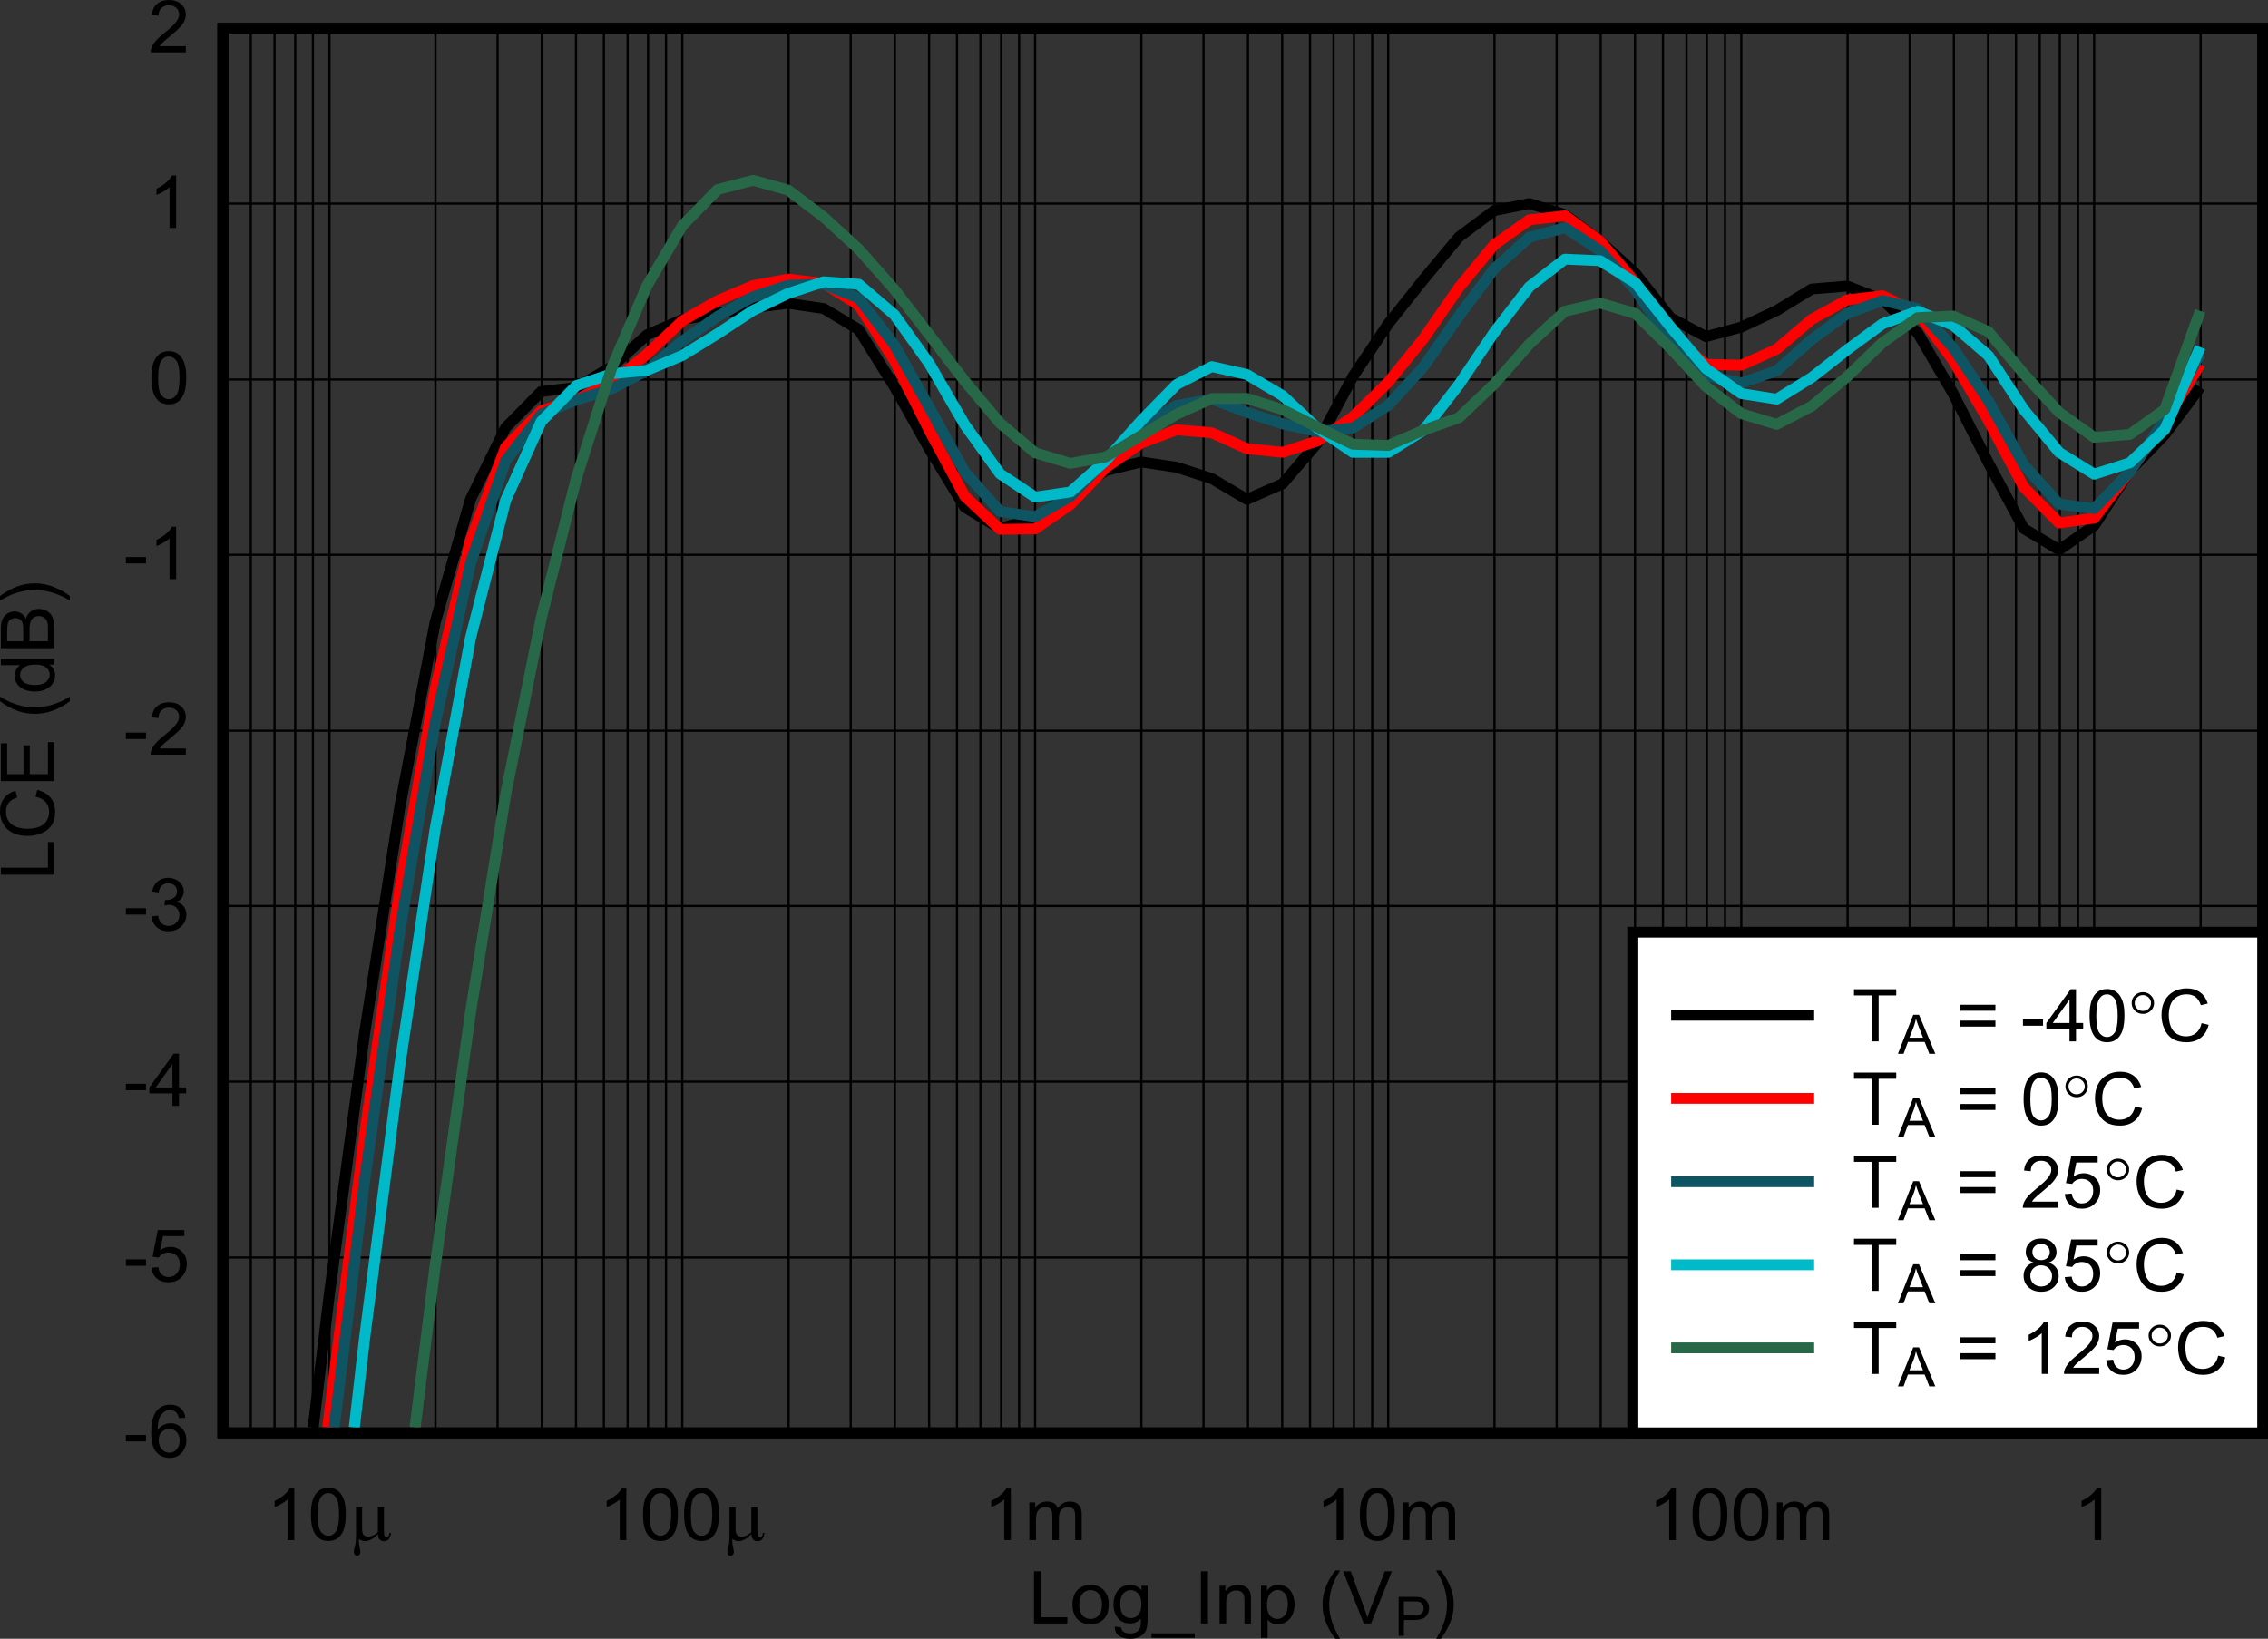 <?xml version="1.0" encoding="UTF-8" standalone="no"?>
<svg
   xmlns:dc="http://purl.org/dc/elements/1.1/"
   xmlns:cc="http://creativecommons.org/ns#"
   xmlns:rdf="http://www.w3.org/1999/02/22-rdf-syntax-ns#"
   xmlns:svg="http://www.w3.org/2000/svg"
   xmlns="http://www.w3.org/2000/svg"
   xmlns:xlink="http://www.w3.org/1999/xlink"
   xmlns:sodipodi="http://sodipodi.sourceforge.net/DTD/sodipodi-0.dtd"
   xmlns:inkscape="http://www.inkscape.org/namespaces/inkscape"
   sodipodi:docname="6_Log_conformance_5V_@20Mhz.pdf"
   id="svg593"
   version="1.2"
   viewBox="0 0 326.143 235.7"
   height="235.7pt"
   width="326.143pt">
  <rect x="0" y="0" width="326.143" height="235.7" fill="#333333" stroke="none"/>
  <sodipodi:namedview
     id="namedview595"
     inkscape:window-height="480"
     inkscape:window-width="640"
     inkscape:pageshadow="2"
     inkscape:pageopacity="0"
     guidetolerance="10"
     gridtolerance="10"
     objecttolerance="10"
     borderopacity="1"
     bordercolor="#666666"
     pagecolor="#ffffff" />
  <defs
     id="defs124">
    <g
       id="g122">
      <symbol
         id="glyph0-0"
         overflow="visible">
        <path
           inkscape:connector-curvature="0"
           id="path2"
           d="M 1.344,0 V -6.547 H 6.703 V 0 Z M 1.5,-0.156 H 6.531 V -6.375 H 1.5 Z m 0,0"
           style="stroke:none" />
      </symbol>
      <symbol
         id="glyph0-1"
         overflow="visible">
        <path
           inkscape:connector-curvature="0"
           id="path5"
           d="m 0.781,0 v -7.5 h 1.016 v 6.609 h 3.781 V 0 Z m 0,0"
           style="stroke:none" />
      </symbol>
      <symbol
         id="glyph0-2"
         overflow="visible">
        <path
           inkscape:connector-curvature="0"
           id="path8"
           d="m 0.359,-2.719 c 0,-0.996 0.285,-1.742 0.859,-2.234 0.477,-0.395 1.062,-0.594 1.75,-0.594 0.758,0 1.379,0.246 1.859,0.734 0.488,0.492 0.734,1.164 0.734,2.016 0,0.699 -0.113,1.254 -0.328,1.656 -0.211,0.398 -0.523,0.711 -0.938,0.938 C 3.891,0.012 3.445,0.125 2.969,0.125 2.188,0.125 1.555,-0.117 1.078,-0.609 0.598,-1.098 0.359,-1.801 0.359,-2.719 Z m 0.969,0 c 0,0.699 0.148,1.223 0.453,1.562 0.309,0.344 0.707,0.516 1.188,0.516 0.457,0 0.844,-0.172 1.156,-0.516 0.309,-0.34 0.469,-0.875 0.469,-1.594 0,-0.664 -0.16,-1.172 -0.469,-1.516 -0.312,-0.352 -0.699,-0.531 -1.156,-0.531 -0.48,0 -0.879,0.18 -1.188,0.531 -0.305,0.344 -0.453,0.863 -0.453,1.547 z m 0,0"
           style="stroke:none" />
      </symbol>
      <symbol
         id="glyph0-3"
         overflow="visible">
        <path
           inkscape:connector-curvature="0"
           id="path11"
           d="m 0.531,0.453 0.922,0.125 c 0.027,0.277 0.133,0.484 0.312,0.609 0.238,0.164 0.562,0.25 0.969,0.25 0.426,0 0.758,-0.086 1,-0.25 C 3.973,1.02 4.133,0.777 4.219,0.469 4.27,0.281 4.289,-0.109 4.281,-0.703 3.875,-0.234 3.363,0 2.75,0 1.977,0 1.383,-0.266 0.969,-0.797 0.551,-1.336 0.344,-1.988 0.344,-2.75 0.344,-3.258 0.438,-3.734 0.625,-4.172 0.82,-4.605 1.102,-4.945 1.469,-5.188 1.832,-5.426 2.258,-5.547 2.75,-5.547 c 0.652,0 1.195,0.258 1.625,0.766 V -5.422 H 5.25 v 4.688 C 5.25,0.105 5.16,0.707 4.984,1.062 4.805,1.414 4.523,1.691 4.141,1.891 3.754,2.098 3.285,2.203 2.734,2.203 2.066,2.203 1.527,2.055 1.125,1.766 0.719,1.473 0.52,1.035 0.531,0.453 Z M 1.312,-2.812 c 0,0.711 0.145,1.23 0.438,1.562 0.289,0.324 0.656,0.484 1.094,0.484 0.426,0 0.785,-0.16 1.078,-0.484 0.289,-0.32 0.438,-0.832 0.438,-1.531 0,-0.664 -0.152,-1.164 -0.453,-1.5 -0.305,-0.34 -0.664,-0.516 -1.078,-0.516 -0.43,0 -0.789,0.168 -1.078,0.5 -0.293,0.336 -0.438,0.832 -0.438,1.484 z m 0,0"
           style="stroke:none" />
      </symbol>
      <symbol
         id="glyph0-4"
         overflow="visible">
        <path
           inkscape:connector-curvature="0"
           id="path14"
           d="m -0.156,2.078 v -0.656 h 6.234 v 0.656 z m 0,0"
           style="stroke:none" />
      </symbol>
      <symbol
         id="glyph0-5"
         overflow="visible">
        <path
           inkscape:connector-curvature="0"
           id="path17"
           d="M 1,0 V -7.5 H 2.016 V 0 Z m 0,0"
           style="stroke:none" />
      </symbol>
      <symbol
         id="glyph0-6"
         overflow="visible">
        <path
           inkscape:connector-curvature="0"
           id="path20"
           d="m 0.703,0 v -5.422 h 0.844 v 0.766 c 0.414,-0.59 1.008,-0.891 1.781,-0.891 0.332,0 0.641,0.059 0.922,0.172 0.277,0.117 0.488,0.273 0.625,0.469 0.145,0.188 0.242,0.414 0.297,0.672 0.027,0.168 0.047,0.465 0.047,0.891 V 0 h -0.938 v -3.297 c 0,-0.371 -0.039,-0.656 -0.109,-0.844 C 4.098,-4.324 3.965,-4.473 3.781,-4.578 3.594,-4.691 3.371,-4.75 3.125,-4.75 c -0.406,0 -0.758,0.129 -1.047,0.375 -0.281,0.25 -0.422,0.723 -0.422,1.406 V 0 Z m 0,0"
           style="stroke:none" />
      </symbol>
      <symbol
         id="glyph0-7"
         overflow="visible">
        <path
           inkscape:connector-curvature="0"
           id="path23"
           d="m 0.703,2.078 v -7.5 H 1.562 V -4.719 C 1.77,-4.996 2,-5.207 2.25,-5.344 c 0.246,-0.133 0.555,-0.203 0.922,-0.203 0.477,0 0.898,0.121 1.266,0.359 0.363,0.242 0.633,0.582 0.812,1.016 0.184,0.43 0.281,0.902 0.281,1.422 0,0.555 -0.105,1.055 -0.312,1.5 C 5.02,-0.812 4.723,-0.473 4.328,-0.234 3.941,0.004 3.535,0.125 3.109,0.125 c -0.312,0 -0.598,-0.066 -0.844,-0.188 -0.25,-0.133 -0.457,-0.301 -0.609,-0.5 V 2.078 Z M 1.562,-2.688 c 0,0.699 0.141,1.215 0.422,1.547 0.289,0.336 0.645,0.5 1.062,0.5 0.414,0 0.77,-0.172 1.062,-0.516 C 4.41,-1.496 4.562,-2.035 4.562,-2.766 4.562,-3.449 4.414,-3.969 4.125,-4.312 3.832,-4.652 3.488,-4.828 3.094,-4.828 c -0.406,0 -0.77,0.184 -1.078,0.547 C 1.711,-3.914 1.562,-3.383 1.562,-2.688 Z m 0,0"
           style="stroke:none" />
      </symbol>
      <symbol
         id="glyph0-8"
         overflow="visible">
        <path
           inkscape:connector-curvature="0"
           id="path26"
           d=""
           style="stroke:none" />
      </symbol>
      <symbol
         id="glyph0-9"
         overflow="visible">
        <path
           inkscape:connector-curvature="0"
           id="path29"
           d="M 2.5,2.203 C 1.988,1.555 1.551,0.805 1.188,-0.047 0.832,-0.898 0.656,-1.789 0.656,-2.719 c 0,-0.809 0.129,-1.586 0.391,-2.328 C 1.355,-5.91 1.844,-6.77 2.5,-7.625 H 3.188 C 2.758,-6.914 2.477,-6.41 2.344,-6.109 2.133,-5.629 1.965,-5.133 1.844,-4.625 1.695,-3.988 1.625,-3.348 1.625,-2.703 c 0,1.637 0.52,3.27 1.562,4.906 z m 0,0"
           style="stroke:none" />
      </symbol>
      <symbol
         id="glyph0-10"
         overflow="visible">
        <path
           inkscape:connector-curvature="0"
           id="path32"
           d="m 3.016,0 -2.969,-7.5 h 1.094 l 2,5.453 c 0.152,0.438 0.289,0.848 0.406,1.219 0.113,-0.402 0.25,-0.812 0.406,-1.219 L 6.031,-7.5 H 7.062 l -3,7.5 z m 0,0"
           style="stroke:none" />
      </symbol>
      <symbol
         id="glyph0-11"
         overflow="visible">
        <path
           inkscape:connector-curvature="0"
           id="path35"
           d="M 1.328,2.203 H 0.656 c 1.039,-1.637 1.562,-3.27 1.562,-4.906 0,-0.645 -0.082,-1.281 -0.234,-1.906 -0.117,-0.508 -0.285,-1.004 -0.5,-1.484 C 1.348,-6.395 1.07,-6.906 0.656,-7.625 h 0.672 c 0.652,0.855 1.141,1.715 1.453,2.578 0.27,0.742 0.406,1.52 0.406,2.328 0,0.93 -0.184,1.82 -0.547,2.672 -0.367,0.852 -0.805,1.602 -1.312,2.25 z m 0,0"
           style="stroke:none" />
      </symbol>
      <symbol
         id="glyph0-12"
         overflow="visible">
        <path
           inkscape:connector-curvature="0"
           id="path38"
           d="M 0.344,-2.25 V -3.172 H 3.234 V -2.25 Z m 0,0"
           style="stroke:none" />
      </symbol>
      <symbol
         id="glyph0-13"
         overflow="visible">
        <path
           inkscape:connector-curvature="0"
           id="path41"
           d="m 5.328,-5.656 -0.938,0.062 C 4.305,-5.945 4.191,-6.207 4.047,-6.375 3.785,-6.633 3.465,-6.766 3.094,-6.766 c -0.305,0 -0.566,0.086 -0.781,0.25 -0.305,0.211 -0.543,0.52 -0.719,0.922 -0.168,0.406 -0.25,0.988 -0.25,1.734 0.227,-0.34 0.504,-0.594 0.828,-0.75 0.32,-0.164 0.664,-0.25 1.031,-0.25 0.621,0 1.156,0.23 1.594,0.688 0.445,0.449 0.672,1.027 0.672,1.734 0,0.469 -0.105,0.91 -0.312,1.312 C 4.945,-0.719 4.66,-0.402 4.297,-0.188 3.941,0.02 3.527,0.125 3.062,0.125 2.281,0.125 1.637,-0.156 1.141,-0.719 0.648,-1.277 0.406,-2.207 0.406,-3.5 c 0,-1.445 0.27,-2.504 0.812,-3.172 0.477,-0.57 1.125,-0.859 1.938,-0.859 0.602,0 1.098,0.168 1.484,0.5 0.383,0.336 0.613,0.793 0.688,1.375 z m -3.844,3.234 c 0,0.312 0.066,0.617 0.203,0.906 0.145,0.293 0.336,0.52 0.578,0.672 0.246,0.148 0.508,0.219 0.781,0.219 0.395,0 0.734,-0.156 1.016,-0.469 C 4.352,-1.402 4.5,-1.832 4.5,-2.375 c 0,-0.52 -0.145,-0.926 -0.422,-1.219 -0.281,-0.301 -0.637,-0.453 -1.062,-0.453 -0.43,0 -0.793,0.152 -1.094,0.453 -0.293,0.293 -0.438,0.684 -0.438,1.172 z m 0,0"
           style="stroke:none" />
      </symbol>
      <symbol
         id="glyph0-14"
         overflow="visible">
        <path
           inkscape:connector-curvature="0"
           id="path44"
           d="m 0.438,-1.969 1,-0.078 c 0.07,0.469 0.238,0.824 0.5,1.062 0.27,0.242 0.594,0.359 0.969,0.359 0.457,0 0.844,-0.164 1.156,-0.5 0.309,-0.332 0.469,-0.773 0.469,-1.328 0,-0.527 -0.152,-0.945 -0.453,-1.25 -0.305,-0.301 -0.699,-0.453 -1.188,-0.453 -0.305,0 -0.582,0.07 -0.828,0.203 C 1.82,-3.816 1.633,-3.645 1.5,-3.438 l -0.891,-0.109 0.75,-3.844 h 3.812 v 0.875 h -3.062 L 1.703,-4.5 c 0.457,-0.309 0.938,-0.469 1.438,-0.469 0.676,0 1.242,0.23 1.703,0.688 0.457,0.449 0.688,1.027 0.688,1.734 0,0.688 -0.207,1.277 -0.609,1.766 C 4.43,-0.176 3.758,0.125 2.906,0.125 2.207,0.125 1.637,-0.062 1.203,-0.438 0.766,-0.82 0.508,-1.332 0.438,-1.969 Z m 0,0"
           style="stroke:none" />
      </symbol>
      <symbol
         id="glyph0-15"
         overflow="visible">
        <path
           inkscape:connector-curvature="0"
           id="path47"
           d="M 3.469,0 V -1.797 H 0.141 v -0.844 L 3.641,-7.5 H 4.406 v 4.859 H 5.438 v 0.844 H 4.406 V 0 Z m 0,-2.641 v -3.375 l -2.406,3.375 z m 0,0"
           style="stroke:none" />
      </symbol>
      <symbol
         id="glyph0-16"
         overflow="visible">
        <path
           inkscape:connector-curvature="0"
           id="path50"
           d="m 0.453,-1.984 0.938,-0.109 c 0.102,0.523 0.285,0.898 0.547,1.125 0.258,0.23 0.578,0.344 0.953,0.344 0.445,0 0.82,-0.148 1.125,-0.453 C 4.316,-1.379 4.469,-1.75 4.469,-2.188 4.469,-2.613 4.324,-2.961 4.047,-3.234 3.766,-3.512 3.402,-3.656 2.969,-3.656 c -0.18,0 -0.398,0.039 -0.656,0.109 l 0.094,-0.812 c 0.059,0.012 0.113,0.016 0.156,0.016 0.402,0 0.766,-0.098 1.078,-0.297 C 3.961,-4.848 4.125,-5.164 4.125,-5.594 4.125,-5.934 4.004,-6.219 3.766,-6.438 3.535,-6.652 3.238,-6.766 2.875,-6.766 c -0.367,0 -0.676,0.117 -0.922,0.344 -0.242,0.219 -0.398,0.555 -0.469,1 l -0.938,-0.156 c 0.113,-0.613 0.375,-1.094 0.781,-1.438 0.402,-0.34 0.914,-0.516 1.531,-0.516 0.414,0 0.797,0.09 1.141,0.266 0.352,0.18 0.625,0.418 0.812,0.719 0.184,0.305 0.281,0.629 0.281,0.969 0,0.324 -0.09,0.621 -0.266,0.891 -0.18,0.262 -0.441,0.473 -0.781,0.625 0.445,0.105 0.797,0.32 1.047,0.641 0.246,0.324 0.375,0.727 0.375,1.203 0,0.656 -0.246,1.215 -0.734,1.672 -0.48,0.461 -1.098,0.688 -1.844,0.688 -0.68,0 -1.242,-0.195 -1.688,-0.594 -0.438,-0.395 -0.691,-0.906 -0.75,-1.531 z m 0,0"
           style="stroke:none" />
      </symbol>
      <symbol
         id="glyph0-17"
         overflow="visible">
        <path
           inkscape:connector-curvature="0"
           id="path53"
           d="M 5.391,-0.891 V 0 h -5.062 C 0.316,-0.215 0.352,-0.43 0.438,-0.641 0.559,-0.973 0.766,-1.301 1.047,-1.625 1.336,-1.957 1.75,-2.336 2.281,-2.766 c 0.832,-0.664 1.395,-1.191 1.688,-1.578 0.301,-0.395 0.453,-0.77 0.453,-1.125 0,-0.363 -0.137,-0.672 -0.406,-0.922 -0.273,-0.246 -0.621,-0.375 -1.047,-0.375 -0.449,0 -0.816,0.137 -1.094,0.406 -0.273,0.262 -0.406,0.629 -0.406,1.094 L 0.5,-5.359 c 0.07,-0.707 0.32,-1.242 0.75,-1.609 0.434,-0.371 1.02,-0.562 1.75,-0.562 0.727,0 1.305,0.207 1.734,0.609 0.434,0.398 0.656,0.895 0.656,1.484 0,0.293 -0.066,0.586 -0.188,0.875 -0.125,0.293 -0.336,0.602 -0.625,0.922 -0.293,0.312 -0.777,0.754 -1.453,1.312 C 2.551,-1.859 2.184,-1.539 2.031,-1.375 1.875,-1.219 1.742,-1.055 1.641,-0.891 Z m 0,0"
           style="stroke:none" />
      </symbol>
      <symbol
         id="glyph0-18"
         overflow="visible">
        <path
           inkscape:connector-curvature="0"
           id="path56"
           d="M 4,0 H 3.047 V -5.859 C 2.828,-5.648 2.527,-5.434 2.156,-5.219 1.789,-5.008 1.461,-4.852 1.172,-4.75 v -0.891 c 0.52,-0.238 0.977,-0.531 1.375,-0.875 0.395,-0.34 0.676,-0.68 0.844,-1.016 H 4 Z m 0,0"
           style="stroke:none" />
      </symbol>
      <symbol
         id="glyph0-19"
         overflow="visible">
        <path
           inkscape:connector-curvature="0"
           id="path59"
           d="m 0.438,-3.703 c 0,-0.883 0.094,-1.594 0.281,-2.125 0.184,-0.539 0.461,-0.957 0.828,-1.25 0.371,-0.301 0.844,-0.453 1.406,-0.453 0.402,0 0.766,0.086 1.078,0.25 0.309,0.168 0.566,0.402 0.766,0.703 0.207,0.305 0.367,0.676 0.484,1.109 0.113,0.438 0.172,1.027 0.172,1.766 0,0.887 -0.098,1.602 -0.281,2.141 -0.188,0.543 -0.465,0.961 -0.828,1.25 -0.367,0.293 -0.832,0.438 -1.391,0.438 -0.742,0 -1.324,-0.258 -1.75,-0.781 C 0.691,-1.27 0.438,-2.285 0.438,-3.703 Z m 0.969,0 c 0,1.242 0.145,2.066 0.438,2.469 0.301,0.406 0.672,0.609 1.109,0.609 0.426,0 0.785,-0.203 1.078,-0.609 0.301,-0.414 0.453,-1.238 0.453,-2.469 C 4.484,-4.93 4.332,-5.75 4.031,-6.156 3.738,-6.559 3.371,-6.766 2.938,-6.766 c -0.438,0 -0.785,0.184 -1.031,0.547 -0.336,0.449 -0.5,1.289 -0.5,2.516 z m 0,0"
           style="stroke:none" />
      </symbol>
      <symbol
         id="glyph0-20"
         overflow="visible">
        <path
           inkscape:connector-curvature="0"
           id="path62"
           d="m 0.703,0 v -5.422 h 0.844 v 0.75 c 0.176,-0.258 0.41,-0.469 0.703,-0.625 0.289,-0.164 0.617,-0.25 0.984,-0.25 0.414,0 0.754,0.086 1.016,0.25 0.258,0.168 0.441,0.402 0.547,0.703 0.445,-0.633 1.02,-0.953 1.719,-0.953 0.551,0 0.973,0.152 1.266,0.453 0.301,0.293 0.453,0.754 0.453,1.375 V 0 h -0.938 v -3.422 c 0,-0.363 -0.035,-0.625 -0.094,-0.781 C 7.148,-4.367 7.039,-4.5 6.875,-4.594 6.719,-4.695 6.527,-4.75 6.312,-4.75 c -0.398,0 -0.727,0.129 -0.984,0.375 -0.25,0.25 -0.375,0.66 -0.375,1.219 V 0 h -0.938 v -3.531 c 0,-0.402 -0.082,-0.707 -0.234,-0.906 C 3.625,-4.645 3.371,-4.75 3.031,-4.75 c -0.273,0 -0.523,0.07 -0.75,0.203 C 2.062,-4.41 1.898,-4.211 1.797,-3.953 1.703,-3.691 1.656,-3.309 1.656,-2.812 V 0 Z m 0,0"
           style="stroke:none" />
      </symbol>
      <symbol
         id="glyph0-21"
         overflow="visible">
        <path
           inkscape:connector-curvature="0"
           id="path65"
           d="M 2.781,0 V -6.609 H 0.25 V -7.5 h 6.078 v 0.891 H 3.797 V 0 Z m 0,0"
           style="stroke:none" />
      </symbol>
      <symbol
         id="glyph0-22"
         overflow="visible">
        <path
           inkscape:connector-curvature="0"
           id="path68"
           d="m 5.656,-4.406 h -5.062 v -0.859 h 5.062 z m 0,2.281 h -5.062 v -0.859 h 5.062 z m 0,0"
           style="stroke:none" />
      </symbol>
      <symbol
         id="glyph0-23"
         overflow="visible">
        <path
           inkscape:connector-curvature="0"
           id="path71"
           d="M 6.297,-2.625 7.312,-2.375 C 7.102,-1.562 6.723,-0.941 6.172,-0.516 5.617,-0.086 4.941,0.125 4.141,0.125 3.316,0.125 2.645,-0.035 2.125,-0.359 c -0.523,-0.332 -0.918,-0.812 -1.188,-1.438 -0.273,-0.621 -0.406,-1.289 -0.406,-2 0,-0.777 0.148,-1.461 0.453,-2.047 0.309,-0.582 0.75,-1.023 1.312,-1.328 C 2.855,-7.473 3.477,-7.625 4.156,-7.625 c 0.77,0 1.414,0.195 1.938,0.578 0.52,0.387 0.883,0.926 1.094,1.609 l -1,0.234 c -0.18,-0.551 -0.441,-0.945 -0.781,-1.188 -0.336,-0.246 -0.758,-0.375 -1.266,-0.375 -0.594,0 -1.09,0.145 -1.484,0.422 -0.398,0.273 -0.68,0.645 -0.844,1.109 -0.156,0.461 -0.234,0.934 -0.234,1.422 0,0.637 0.094,1.195 0.281,1.672 0.195,0.48 0.492,0.84 0.891,1.078 0.402,0.23 0.844,0.344 1.312,0.344 0.559,0 1.039,-0.16 1.438,-0.484 C 5.895,-1.523 6.16,-2 6.297,-2.625 Z m 0,0"
           style="stroke:none" />
      </symbol>
      <symbol
         id="glyph0-24"
         overflow="visible">
        <path
           inkscape:connector-curvature="0"
           id="path74"
           d="M 1.891,-4.062 C 1.504,-4.195 1.215,-4.395 1.031,-4.656 0.844,-4.914 0.75,-5.227 0.75,-5.594 c 0,-0.539 0.195,-1 0.594,-1.375 0.402,-0.371 0.941,-0.562 1.609,-0.562 0.664,0 1.203,0.195 1.609,0.578 0.402,0.375 0.609,0.84 0.609,1.391 0,0.344 -0.098,0.648 -0.281,0.906 -0.188,0.262 -0.473,0.461 -0.844,0.594 0.465,0.148 0.82,0.387 1.062,0.719 0.246,0.336 0.375,0.738 0.375,1.203 0,0.637 -0.238,1.176 -0.703,1.609 C 4.32,-0.094 3.715,0.125 2.969,0.125 2.207,0.125 1.59,-0.094 1.125,-0.531 0.664,-0.965 0.438,-1.516 0.438,-2.172 c 0,-0.477 0.125,-0.883 0.375,-1.219 0.246,-0.332 0.609,-0.555 1.078,-0.672 z m -0.188,-1.562 c 0,0.355 0.113,0.648 0.344,0.875 0.238,0.219 0.547,0.328 0.922,0.328 0.363,0 0.66,-0.109 0.891,-0.328 0.227,-0.227 0.344,-0.504 0.344,-0.828 0,-0.332 -0.121,-0.613 -0.359,-0.844 -0.242,-0.227 -0.539,-0.344 -0.891,-0.344 -0.355,0 -0.652,0.117 -0.891,0.344 C 1.82,-6.203 1.703,-5.934 1.703,-5.625 Z M 1.406,-2.156 c 0,0.262 0.062,0.52 0.188,0.766 0.121,0.242 0.312,0.43 0.562,0.562 0.246,0.137 0.52,0.203 0.812,0.203 0.445,0 0.816,-0.141 1.109,-0.422 C 4.379,-1.336 4.531,-1.695 4.531,-2.125 c 0,-0.445 -0.152,-0.816 -0.453,-1.109 -0.305,-0.289 -0.684,-0.438 -1.141,-0.438 -0.438,0 -0.805,0.148 -1.094,0.438 -0.293,0.281 -0.438,0.645 -0.438,1.078 z m 0,0"
           style="stroke:none" />
      </symbol>
      <symbol
         id="glyph1-0"
         overflow="visible">
        <path
           inkscape:connector-curvature="0"
           id="path77"
           d="M 1,0 V -4.906 H 5.016 V 0 Z M 1.125,-0.125 H 4.891 V -4.781 H 1.125 Z m 0,0"
           style="stroke:none" />
      </symbol>
      <symbol
         id="glyph1-1"
         overflow="visible">
        <path
           inkscape:connector-curvature="0"
           id="path80"
           d="m 0.625,0 v -5.609 h 2.156 c 0.383,0 0.676,0.02 0.875,0.047 0.277,0.055 0.516,0.145 0.703,0.266 0.195,0.125 0.352,0.309 0.469,0.547 C 4.941,-4.52 5,-4.262 5,-3.984 c 0,0.469 -0.16,0.871 -0.469,1.203 -0.312,0.336 -0.879,0.5 -1.688,0.5 H 1.375 V 0 Z m 0.75,-2.938 h 1.484 c 0.488,0 0.836,-0.086 1.047,-0.266 0.207,-0.184 0.312,-0.441 0.312,-0.766 0,-0.227 -0.066,-0.426 -0.188,-0.594 C 3.906,-4.738 3.742,-4.852 3.547,-4.906 3.422,-4.934 3.184,-4.953 2.844,-4.953 H 1.375 Z m 0,0"
           style="stroke:none" />
      </symbol>
      <symbol
         id="glyph1-2"
         overflow="visible">
        <path
           inkscape:connector-curvature="0"
           id="path83"
           d="M -0.016,0 2.188,-5.609 H 3.016 L 5.359,0 H 4.5 L 3.828,-1.703 H 1.422 L 0.797,0 Z m 1.656,-2.312 H 3.594 L 2.984,-3.859 C 2.805,-4.324 2.668,-4.719 2.578,-5.031 2.504,-4.664 2.402,-4.305 2.281,-3.953 Z m 0,0"
           style="stroke:none" />
      </symbol>
      <symbol
         id="glyph2-0"
         overflow="visible">
        <path
           inkscape:connector-curvature="0"
           id="path86"
           d="M 0,-1.312 H -6.703 V -6.547 H 0 Z M -0.172,-1.469 V -6.375 H -6.531 v 4.906 z m 0,0"
           style="stroke:none" />
      </symbol>
      <symbol
         id="glyph2-1"
         overflow="visible">
        <path
           inkscape:connector-curvature="0"
           id="path89"
           d="m 0,-0.766 h -7.672 v -1 h 6.766 v -3.688 H 0 Z m 0,0"
           style="stroke:none" />
      </symbol>
      <symbol
         id="glyph2-2"
         overflow="visible">
        <path
           inkscape:connector-curvature="0"
           id="path92"
           d="m -2.688,-6.156 0.25,-0.984 c 0.836,0.211 1.473,0.586 1.906,1.125 0.438,0.531 0.656,1.191 0.656,1.969 0,0.812 -0.164,1.477 -0.5,1.984 -0.332,0.5 -0.816,0.887 -1.453,1.156 -0.645,0.262 -1.332,0.391 -2.062,0.391 -0.801,0 -1.5,-0.148 -2.094,-0.453 -0.59,-0.301 -1.039,-0.723 -1.344,-1.266 -0.309,-0.551 -0.469,-1.16 -0.469,-1.828 0,-0.746 0.199,-1.379 0.594,-1.891 0.387,-0.508 0.934,-0.863 1.641,-1.062 l 0.234,0.969 c -0.559,0.18 -0.969,0.434 -1.219,0.766 -0.258,0.324 -0.391,0.742 -0.391,1.25 0,0.574 0.145,1.055 0.422,1.438 0.281,0.387 0.664,0.66 1.141,0.812 0.48,0.156 0.973,0.234 1.469,0.234 0.656,0 1.23,-0.086 1.719,-0.266 0.492,-0.184 0.855,-0.477 1.094,-0.875 0.242,-0.395 0.359,-0.82 0.359,-1.281 0,-0.551 -0.16,-1.02 -0.484,-1.406 -0.332,-0.383 -0.82,-0.645 -1.469,-0.781 z m 0,0"
           style="stroke:none" />
      </symbol>
      <symbol
         id="glyph2-3"
         overflow="visible">
        <path
           inkscape:connector-curvature="0"
           id="path95"
           d="M 0,-0.828 H -7.672 V -6.25 h 0.906 v 4.438 h 2.344 v -4.156 h 0.906 V -1.812 H -0.906 V -6.422 H 0 Z m 0,0"
           style="stroke:none" />
      </symbol>
      <symbol
         id="glyph2-4"
         overflow="visible">
        <path
           inkscape:connector-curvature="0"
           id="path98"
           d=""
           style="stroke:none" />
      </symbol>
      <symbol
         id="glyph2-5"
         overflow="visible">
        <path
           inkscape:connector-curvature="0"
           id="path101"
           d="m 2.25,-2.453 c -0.656,0.512 -1.426,0.945 -2.297,1.297 -0.871,0.344 -1.785,0.516 -2.734,0.516 -0.832,0 -1.629,-0.129 -2.391,-0.391 -0.871,-0.301 -1.75,-0.773 -2.625,-1.422 v -0.656 c 0.719,0.418 1.238,0.691 1.547,0.812 0.48,0.211 0.988,0.379 1.516,0.5 0.648,0.148 1.301,0.219 1.953,0.219 1.688,0 3.363,-0.508 5.031,-1.531 z m 0,0"
           style="stroke:none" />
      </symbol>
      <symbol
         id="glyph2-6"
         overflow="visible">
        <path
           inkscape:connector-curvature="0"
           id="path104"
           d="M 0,-4.219 H -0.703 C -0.148,-3.875 0.125,-3.363 0.125,-2.688 c 0,0.43 -0.121,0.824 -0.359,1.188 -0.246,0.367 -0.594,0.648 -1.031,0.844 -0.434,0.199 -0.941,0.297 -1.516,0.297 -0.551,0 -1.051,-0.086 -1.5,-0.266 -0.457,-0.184 -0.805,-0.457 -1.047,-0.812 -0.238,-0.363 -0.359,-0.77 -0.359,-1.219 0,-0.32 0.074,-0.609 0.219,-0.859 0.137,-0.258 0.32,-0.473 0.547,-0.641 h -2.75 V -5.062 H 0 Z m -2.781,2.922 c 0.719,0 1.258,-0.145 1.609,-0.438 0.344,-0.301 0.516,-0.648 0.516,-1.047 0,-0.402 -0.164,-0.75 -0.5,-1.031 -0.332,-0.277 -0.848,-0.422 -1.547,-0.422 -0.758,0 -1.316,0.148 -1.672,0.438 -0.352,0.281 -0.531,0.637 -0.531,1.062 0,0.406 0.176,0.754 0.516,1.031 0.344,0.273 0.883,0.406 1.609,0.406 z m 0,0"
           style="stroke:none" />
      </symbol>
      <symbol
         id="glyph2-7"
         overflow="visible">
        <path
           inkscape:connector-curvature="0"
           id="path107"
           d="m 0,-0.766 h -7.672 v -2.812 c 0,-0.57 0.082,-1.031 0.234,-1.375 0.156,-0.34 0.398,-0.613 0.719,-0.812 0.324,-0.195 0.664,-0.297 1.016,-0.297 0.324,0 0.633,0.09 0.922,0.266 0.293,0.168 0.527,0.43 0.703,0.781 0.137,-0.445 0.371,-0.789 0.703,-1.031 0.324,-0.246 0.711,-0.375 1.156,-0.375 0.355,0 0.691,0.074 1,0.219 0.305,0.148 0.543,0.332 0.719,0.547 0.168,0.219 0.293,0.496 0.375,0.828 C -0.039,-4.504 0,-4.102 0,-3.625 Z m -4.453,-1 V -3.375 c 0,-0.434 -0.023,-0.754 -0.078,-0.953 -0.082,-0.246 -0.211,-0.438 -0.391,-0.562 -0.176,-0.133 -0.398,-0.203 -0.672,-0.203 -0.246,0 -0.469,0.066 -0.656,0.188 -0.195,0.117 -0.332,0.289 -0.406,0.516 -0.07,0.219 -0.109,0.602 -0.109,1.141 v 1.484 z m 3.547,0 V -3.625 c 0,-0.32 -0.008,-0.547 -0.031,-0.672 -0.039,-0.227 -0.109,-0.414 -0.203,-0.562 -0.102,-0.152 -0.25,-0.281 -0.438,-0.375 -0.184,-0.102 -0.398,-0.156 -0.641,-0.156 -0.289,0 -0.539,0.074 -0.75,0.219 -0.207,0.137 -0.352,0.336 -0.438,0.594 -0.09,0.25 -0.141,0.617 -0.141,1.094 v 1.719 z m 0,0"
           style="stroke:none" />
      </symbol>
      <symbol
         id="glyph2-8"
         overflow="visible">
        <path
           inkscape:connector-curvature="0"
           id="path110"
           d="m 2.25,-1.297 v 0.656 C 0.582,-1.648 -1.094,-2.156 -2.781,-2.156 c -0.652,0 -1.301,0.074 -1.938,0.219 -0.527,0.117 -1.035,0.277 -1.516,0.484 -0.309,0.137 -0.832,0.41 -1.562,0.812 v -0.656 c 0.875,-0.633 1.754,-1.109 2.625,-1.422 0.762,-0.258 1.559,-0.391 2.391,-0.391 0.949,0 1.863,0.18 2.734,0.531 0.871,0.355 1.641,0.785 2.297,1.281 z m 0,0"
           style="stroke:none" />
      </symbol>
      <symbol
         id="glyph3-0"
         overflow="visible">
        <path
           inkscape:connector-curvature="0"
           id="path113"
           d="M 0.547,0 V -6.547 H 5.906 V 0 Z m 0.156,-0.156 h 5.031 V -6.375 h -5.031 z m 0,0"
           style="stroke:none" />
      </symbol>
      <symbol
         id="glyph3-1"
         overflow="visible">
        <path
           inkscape:connector-curvature="0"
           id="path116"
           d="m 4.984,-4.688 v 3.094 c 0,0.406 0.016,0.695 0.047,0.859 0.027,0.117 0.078,0.199 0.141,0.25 0.059,0.055 0.129,0.078 0.203,0.078 0.09,0 0.176,-0.039 0.25,-0.125 0.07,-0.09 0.125,-0.266 0.156,-0.516 H 6 C 5.938,-0.586 5.816,-0.27 5.641,-0.094 5.473,0.07 5.258,0.156 5,0.156 4.75,0.156 4.543,0.082 4.391,-0.062 4.234,-0.215 4.137,-0.488 4.109,-0.875 3.754,-0.488 3.414,-0.215 3.094,-0.062 2.781,0.082 2.504,0.156 2.266,0.156 2.109,0.156 1.949,0.121 1.797,0.062 1.648,0.008 1.508,-0.07 1.375,-0.188 1.363,0.301 1.406,0.734 1.5,1.109 1.559,1.367 1.594,1.551 1.594,1.656 c 0,0.184 -0.051,0.332 -0.141,0.438 C 1.359,2.207 1.246,2.266 1.125,2.266 1,2.266 0.895,2.211 0.812,2.109 0.707,1.984 0.656,1.82 0.656,1.625 0.656,1.531 0.676,1.41 0.719,1.266 0.809,0.953 0.875,0.676 0.906,0.438 0.945,0.031 0.969,-0.316 0.969,-0.609 V -4.688 h 0.875 v 2.953 c 0,0.344 0.023,0.598 0.078,0.75 0.059,0.156 0.172,0.285 0.328,0.375 0.152,0.086 0.312,0.125 0.469,0.125 0.176,0 0.391,-0.051 0.641,-0.156 0.246,-0.102 0.5,-0.273 0.75,-0.516 V -4.688 Z m 0,0"
           style="stroke:none" />
      </symbol>
      <symbol
         id="glyph3-2"
         overflow="visible">
        <path
           inkscape:connector-curvature="0"
           id="path119"
           d="m 3.75,-5.516 c 0,0.438 -0.16,0.809 -0.469,1.109 -0.312,0.305 -0.691,0.453 -1.125,0.453 C 1.707,-3.953 1.32,-4.102 1,-4.406 0.688,-4.707 0.531,-5.078 0.531,-5.516 0.531,-5.949 0.688,-6.32 1,-6.625 c 0.32,-0.301 0.707,-0.453 1.156,-0.453 0.434,0 0.812,0.152 1.125,0.453 C 3.59,-6.32 3.75,-5.949 3.75,-5.516 Z m -0.438,0 C 3.312,-5.824 3.195,-6.094 2.969,-6.312 2.738,-6.539 2.461,-6.656 2.141,-6.656 c -0.324,0 -0.602,0.117 -0.828,0.344 -0.23,0.219 -0.344,0.488 -0.344,0.797 0,0.312 0.113,0.586 0.344,0.812 0.227,0.219 0.504,0.328 0.828,0.328 0.32,0 0.598,-0.109 0.828,-0.328 0.227,-0.227 0.344,-0.5 0.344,-0.812 z m 0,0"
           style="stroke:none" />
      </symbol>
    </g>
  </defs>
  <g
     transform="translate(-58.369,-67.485)"
     id="surface1">
    <g
       id="g130"
       style="fill:#000000;fill-opacity:1">
      <use
         height="100%"
         width="100%"
         id="use126"
         y="300.983"
         x="206.281"
         xlink:href="#glyph0-1" />
      <use
         height="100%"
         width="100%"
         id="use128"
         y="300.983"
         x="212.24"
         xlink:href="#glyph0-2" />
    </g>
    <g
       id="g142"
       style="fill:#000000;fill-opacity:1">
      <use
         height="100%"
         width="100%"
         id="use132"
         y="300.983"
         x="218.145"
         xlink:href="#glyph0-3" />
      <use
         height="100%"
         width="100%"
         id="use134"
         y="300.983"
         x="224.103"
         xlink:href="#glyph0-4" />
      <use
         height="100%"
         width="100%"
         id="use136"
         y="300.983"
         x="230.062"
         xlink:href="#glyph0-5" />
      <use
         height="100%"
         width="100%"
         id="use138"
         y="300.983"
         x="233.041"
         xlink:href="#glyph0-6" />
      <use
         height="100%"
         width="100%"
         id="use140"
         y="300.983"
         x="239"
         xlink:href="#glyph0-7" />
    </g>
    <g
       id="g146"
       style="fill:#000000;fill-opacity:1">
      <use
         height="100%"
         width="100%"
         id="use144"
         y="300.983"
         x="244.895"
         xlink:href="#glyph0-8" />
    </g>
    <g
       id="g152"
       style="fill:#000000;fill-opacity:1">
      <use
         height="100%"
         width="100%"
         id="use148"
         y="300.983"
         x="247.895"
         xlink:href="#glyph0-9" />
      <use
         height="100%"
         width="100%"
         id="use150"
         y="300.983"
         x="251.464"
         xlink:href="#glyph0-10" />
    </g>
    <g
       id="g156"
       style="fill:#000000;fill-opacity:1">
      <use
         height="100%"
         width="100%"
         id="use154"
         y="302.768"
         x="258.874"
         xlink:href="#glyph1-1" />
    </g>
    <g
       id="g160"
       style="fill:#000000;fill-opacity:1">
      <use
         height="100%"
         width="100%"
         id="use158"
         y="300.983"
         x="264.232"
         xlink:href="#glyph0-11" />
    </g>
    <g
       id="g166"
       style="fill:#000000;fill-opacity:1">
      <use
         height="100%"
         width="100%"
         id="use162"
         y="194.058"
         x="66.166"
         xlink:href="#glyph2-1" />
      <use
         height="100%"
         width="100%"
         id="use164"
         y="188.234"
         x="66.166"
         xlink:href="#glyph2-2" />
    </g>
    <g
       id="g170"
       style="fill:#000000;fill-opacity:1">
      <use
         height="100%"
         width="100%"
         id="use168"
         y="180.651"
         x="66.166"
         xlink:href="#glyph2-3" />
    </g>
    <g
       id="g182"
       style="fill:#000000;fill-opacity:1">
      <use
         height="100%"
         width="100%"
         id="use172"
         y="173.706"
         x="66.166"
         xlink:href="#glyph2-4" />
      <use
         height="100%"
         width="100%"
         id="use174"
         y="170.794"
         x="66.166"
         xlink:href="#glyph2-5" />
      <use
         height="100%"
         width="100%"
         id="use176"
         y="167.306"
         x="66.166"
         xlink:href="#glyph2-6" />
      <use
         height="100%"
         width="100%"
         id="use178"
         y="161.483"
         x="66.166"
         xlink:href="#glyph2-7" />
      <use
         height="100%"
         width="100%"
         id="use180"
         y="154.496"
         x="66.166"
         xlink:href="#glyph2-8" />
    </g>
    <path
       inkscape:connector-curvature="0"
       id="path184"
       transform="matrix(2.295,6.06168e-8,-2.00182e-8,-2.243,51.48,434.07)"
       d="m 16.969,71.556 127.82,4e-6 v 90.071 l -127.82,-1e-5 z m 0,0"
       style="fill:none;stroke:#000000;stroke-width:0.692;stroke-linecap:round;stroke-linejoin:miter;stroke-miterlimit:10;stroke-opacity:1" />
    <path
       inkscape:connector-curvature="0"
       id="path186"
       transform="matrix(2.295,6.06168e-8,-2.00182e-8,-2.243,51.48,434.07)"
       d="M 16.969,161.63 V 71.538"
       style="fill:none;stroke:#000000;stroke-width:0.14;stroke-linecap:butt;stroke-linejoin:round;stroke-miterlimit:10;stroke-opacity:1" />
    <path
       inkscape:connector-curvature="0"
       id="path188"
       transform="matrix(2.295,6.06168e-8,-2.00182e-8,-2.243,51.48,434.07)"
       d="m 18.716,161.63 -1e-6,-90.092"
       style="fill:none;stroke:#000000;stroke-width:0.14;stroke-linecap:butt;stroke-linejoin:round;stroke-miterlimit:10;stroke-opacity:1" />
    <path
       inkscape:connector-curvature="0"
       id="path190"
       transform="matrix(2.295,6.06168e-8,-2.00182e-8,-2.243,51.48,434.07)"
       d="m 20.204,161.63 -1e-6,-90.092"
       style="fill:none;stroke:#000000;stroke-width:0.14;stroke-linecap:butt;stroke-linejoin:round;stroke-miterlimit:10;stroke-opacity:1" />
    <path
       inkscape:connector-curvature="0"
       id="path192"
       transform="matrix(2.295,6.06168e-8,-2.00182e-8,-2.243,51.48,434.07)"
       d="m 21.501,161.63 -10e-7,-90.092"
       style="fill:none;stroke:#000000;stroke-width:0.14;stroke-linecap:butt;stroke-linejoin:round;stroke-miterlimit:10;stroke-opacity:1" />
    <path
       inkscape:connector-curvature="0"
       id="path194"
       transform="matrix(2.295,6.06168e-8,-2.00182e-8,-2.243,51.48,434.07)"
       d="m 22.609,161.63 -1e-6,-90.092"
       style="fill:none;stroke:#000000;stroke-width:0.14;stroke-linecap:butt;stroke-linejoin:round;stroke-miterlimit:10;stroke-opacity:1" />
    <path
       inkscape:connector-curvature="0"
       id="path196"
       transform="matrix(2.295,6.06168e-8,-2.00182e-8,-2.243,51.48,434.07)"
       d="m 23.646,161.63 -1e-6,-90.092"
       style="fill:none;stroke:#000000;stroke-width:0.14;stroke-linecap:butt;stroke-linejoin:round;stroke-miterlimit:10;stroke-opacity:1" />
    <path
       inkscape:connector-curvature="0"
       id="path198"
       transform="matrix(2.295,6.06168e-8,-2.00182e-8,-2.243,51.48,434.07)"
       d="m 30.288,161.63 -10e-7,-90.092"
       style="fill:none;stroke:#000000;stroke-width:0.14;stroke-linecap:butt;stroke-linejoin:round;stroke-miterlimit:10;stroke-opacity:1" />
    <path
       inkscape:connector-curvature="0"
       id="path200"
       transform="matrix(2.295,6.06168e-8,-2.00182e-8,-2.243,51.48,434.07)"
       d="M 34.181,161.63 V 71.538"
       style="fill:none;stroke:#000000;stroke-width:0.14;stroke-linecap:butt;stroke-linejoin:round;stroke-miterlimit:10;stroke-opacity:1" />
    <path
       inkscape:connector-curvature="0"
       id="path202"
       transform="matrix(2.295,6.06168e-8,-2.00182e-8,-2.243,51.48,434.07)"
       d="m 36.949,161.63 -10e-7,-90.092"
       style="fill:none;stroke:#000000;stroke-width:0.14;stroke-linecap:butt;stroke-linejoin:round;stroke-miterlimit:10;stroke-opacity:1" />
    <path
       inkscape:connector-curvature="0"
       id="path204"
       transform="matrix(2.295,6.06168e-8,-2.00182e-8,-2.243,51.48,434.07)"
       d="M 39.094,161.63 V 71.538"
       style="fill:none;stroke:#000000;stroke-width:0.14;stroke-linecap:butt;stroke-linejoin:round;stroke-miterlimit:10;stroke-opacity:1" />
    <path
       inkscape:connector-curvature="0"
       id="path206"
       transform="matrix(2.295,6.06168e-8,-2.00182e-8,-2.243,51.48,434.07)"
       d="m 40.841,161.63 -10e-7,-90.092"
       style="fill:none;stroke:#000000;stroke-width:0.14;stroke-linecap:butt;stroke-linejoin:round;stroke-miterlimit:10;stroke-opacity:1" />
    <path
       inkscape:connector-curvature="0"
       id="path208"
       transform="matrix(2.295,6.06168e-8,-2.00182e-8,-2.243,51.48,434.07)"
       d="m 42.327,161.63 -10e-7,-90.092"
       style="fill:none;stroke:#000000;stroke-width:0.14;stroke-linecap:butt;stroke-linejoin:round;stroke-miterlimit:10;stroke-opacity:1" />
    <path
       inkscape:connector-curvature="0"
       id="path210"
       transform="matrix(2.295,6.06168e-8,-2.00182e-8,-2.243,51.48,434.07)"
       d="m 43.607,161.63 -10e-7,-90.092"
       style="fill:none;stroke:#000000;stroke-width:0.14;stroke-linecap:butt;stroke-linejoin:round;stroke-miterlimit:10;stroke-opacity:1" />
    <path
       inkscape:connector-curvature="0"
       id="path212"
       transform="matrix(2.295,6.06168e-8,-2.00182e-8,-2.243,51.48,434.07)"
       d="m 44.733,161.63 -1e-6,-90.092"
       style="fill:none;stroke:#000000;stroke-width:0.14;stroke-linecap:butt;stroke-linejoin:round;stroke-miterlimit:10;stroke-opacity:1" />
    <path
       inkscape:connector-curvature="0"
       id="path214"
       transform="matrix(2.295,6.06168e-8,-2.00182e-8,-2.243,51.48,434.07)"
       d="M 45.752,161.63 V 71.538"
       style="fill:none;stroke:#000000;stroke-width:0.14;stroke-linecap:butt;stroke-linejoin:round;stroke-miterlimit:10;stroke-opacity:1" />
    <path
       inkscape:connector-curvature="0"
       id="path216"
       transform="matrix(2.295,6.06168e-8,-2.00182e-8,-2.243,51.48,434.07)"
       d="m 52.414,161.63 -1e-6,-90.092"
       style="fill:none;stroke:#000000;stroke-width:0.14;stroke-linecap:butt;stroke-linejoin:round;stroke-miterlimit:10;stroke-opacity:1" />
    <path
       inkscape:connector-curvature="0"
       id="path218"
       transform="matrix(2.295,6.06168e-8,-2.00182e-8,-2.243,51.48,434.07)"
       d="m 56.305,161.63 -10e-7,-90.092"
       style="fill:none;stroke:#000000;stroke-width:0.14;stroke-linecap:butt;stroke-linejoin:round;stroke-miterlimit:10;stroke-opacity:1" />
    <path
       inkscape:connector-curvature="0"
       id="path220"
       transform="matrix(2.295,6.06168e-8,-2.00182e-8,-2.243,51.48,434.07)"
       d="m 59.073,161.63 -1e-6,-90.092"
       style="fill:none;stroke:#000000;stroke-width:0.14;stroke-linecap:butt;stroke-linejoin:round;stroke-miterlimit:10;stroke-opacity:1" />
    <path
       inkscape:connector-curvature="0"
       id="path222"
       transform="matrix(2.295,6.06168e-8,-2.00182e-8,-2.243,51.48,434.07)"
       d="m 61.218,161.63 -10e-7,-90.092"
       style="fill:none;stroke:#000000;stroke-width:0.14;stroke-linecap:butt;stroke-linejoin:round;stroke-miterlimit:10;stroke-opacity:1" />
    <path
       inkscape:connector-curvature="0"
       id="path224"
       transform="matrix(2.295,6.06168e-8,-2.00182e-8,-2.243,51.48,434.07)"
       d="M 62.965,161.63 V 71.538"
       style="fill:none;stroke:#000000;stroke-width:0.14;stroke-linecap:butt;stroke-linejoin:round;stroke-miterlimit:10;stroke-opacity:1" />
    <path
       inkscape:connector-curvature="0"
       id="path226"
       transform="matrix(2.295,6.06168e-8,-2.00182e-8,-2.243,51.48,434.07)"
       d="m 64.435,161.63 -10e-7,-90.092"
       style="fill:none;stroke:#000000;stroke-width:0.14;stroke-linecap:butt;stroke-linejoin:round;stroke-miterlimit:10;stroke-opacity:1" />
    <path
       inkscape:connector-curvature="0"
       id="path228"
       transform="matrix(2.295,6.06168e-8,-2.00182e-8,-2.243,51.48,434.07)"
       d="m 65.733,161.63 -10e-7,-90.092"
       style="fill:none;stroke:#000000;stroke-width:0.14;stroke-linecap:butt;stroke-linejoin:round;stroke-miterlimit:10;stroke-opacity:1" />
    <path
       inkscape:connector-curvature="0"
       id="path230"
       transform="matrix(2.295,6.06168e-8,-2.00182e-8,-2.243,51.48,434.07)"
       d="m 66.858,161.63 -10e-7,-90.092"
       style="fill:none;stroke:#000000;stroke-width:0.14;stroke-linecap:butt;stroke-linejoin:round;stroke-miterlimit:10;stroke-opacity:1" />
    <path
       inkscape:connector-curvature="0"
       id="path232"
       transform="matrix(2.295,6.06168e-8,-2.00182e-8,-2.243,51.48,434.07)"
       d="m 67.861,161.63 -1e-6,-90.092"
       style="fill:none;stroke:#000000;stroke-width:0.14;stroke-linecap:butt;stroke-linejoin:round;stroke-miterlimit:10;stroke-opacity:1" />
    <path
       inkscape:connector-curvature="0"
       id="path234"
       transform="matrix(2.295,6.06168e-8,-2.00182e-8,-2.243,51.48,434.07)"
       d="M 74.52,161.63 V 71.538"
       style="fill:none;stroke:#000000;stroke-width:0.14;stroke-linecap:butt;stroke-linejoin:round;stroke-miterlimit:10;stroke-opacity:1" />
    <path
       inkscape:connector-curvature="0"
       id="path236"
       transform="matrix(2.295,6.06168e-8,-2.00182e-8,-2.243,51.48,434.07)"
       d="M 78.412,161.63 V 71.538"
       style="fill:none;stroke:#000000;stroke-width:0.14;stroke-linecap:butt;stroke-linejoin:round;stroke-miterlimit:10;stroke-opacity:1" />
    <path
       inkscape:connector-curvature="0"
       id="path238"
       transform="matrix(2.295,6.06168e-8,-2.00182e-8,-2.243,51.48,434.07)"
       d="m 81.197,161.63 -10e-7,-90.092"
       style="fill:none;stroke:#000000;stroke-width:0.14;stroke-linecap:butt;stroke-linejoin:round;stroke-miterlimit:10;stroke-opacity:1" />
    <path
       inkscape:connector-curvature="0"
       id="path240"
       transform="matrix(2.295,6.06168e-8,-2.00182e-8,-2.243,51.48,434.07)"
       d="m 83.342,161.63 -10e-7,-90.092"
       style="fill:none;stroke:#000000;stroke-width:0.14;stroke-linecap:butt;stroke-linejoin:round;stroke-miterlimit:10;stroke-opacity:1" />
    <path
       inkscape:connector-curvature="0"
       id="path242"
       transform="matrix(2.295,6.06168e-8,-2.00182e-8,-2.243,51.48,434.07)"
       d="m 85.088,161.63 -10e-7,-90.092"
       style="fill:none;stroke:#000000;stroke-width:0.14;stroke-linecap:butt;stroke-linejoin:round;stroke-miterlimit:10;stroke-opacity:1" />
    <path
       inkscape:connector-curvature="0"
       id="path244"
       transform="matrix(2.295,6.06168e-8,-2.00182e-8,-2.243,51.48,434.07)"
       d="m 86.559,161.63 -1e-6,-90.092"
       style="fill:none;stroke:#000000;stroke-width:0.14;stroke-linecap:butt;stroke-linejoin:round;stroke-miterlimit:10;stroke-opacity:1" />
    <path
       inkscape:connector-curvature="0"
       id="path246"
       transform="matrix(2.295,6.06168e-8,-2.00182e-8,-2.243,51.48,434.07)"
       d="m 87.839,161.63 -1e-6,-90.092"
       style="fill:none;stroke:#000000;stroke-width:0.14;stroke-linecap:butt;stroke-linejoin:round;stroke-miterlimit:10;stroke-opacity:1" />
    <path
       inkscape:connector-curvature="0"
       id="path248"
       transform="matrix(2.295,6.06168e-8,-2.00182e-8,-2.243,51.48,434.07)"
       d="M 88.981,161.63 V 71.538"
       style="fill:none;stroke:#000000;stroke-width:0.14;stroke-linecap:butt;stroke-linejoin:round;stroke-miterlimit:10;stroke-opacity:1" />
    <path
       inkscape:connector-curvature="0"
       id="path250"
       transform="matrix(2.295,6.06168e-8,-2.00182e-8,-2.243,51.48,434.07)"
       d="m 89.984,161.63 -1e-6,-90.092"
       style="fill:none;stroke:#000000;stroke-width:0.14;stroke-linecap:butt;stroke-linejoin:round;stroke-miterlimit:10;stroke-opacity:1" />
    <path
       inkscape:connector-curvature="0"
       id="path252"
       transform="matrix(2.295,6.06168e-8,-2.00182e-8,-2.243,51.48,434.07)"
       d="m 96.644,161.63 -10e-7,-90.092"
       style="fill:none;stroke:#000000;stroke-width:0.14;stroke-linecap:butt;stroke-linejoin:round;stroke-miterlimit:10;stroke-opacity:1" />
    <path
       inkscape:connector-curvature="0"
       id="path254"
       transform="matrix(2.295,6.06168e-8,-2.00182e-8,-2.243,51.48,434.07)"
       d="M 100.54,161.63 V 71.538"
       style="fill:none;stroke:#000000;stroke-width:0.14;stroke-linecap:butt;stroke-linejoin:round;stroke-miterlimit:10;stroke-opacity:1" />
    <path
       inkscape:connector-curvature="0"
       id="path256"
       transform="matrix(2.295,6.06168e-8,-2.00182e-8,-2.243,51.48,434.07)"
       d="M 103.3,161.63 V 71.538"
       style="fill:none;stroke:#000000;stroke-width:0.14;stroke-linecap:butt;stroke-linejoin:round;stroke-miterlimit:10;stroke-opacity:1" />
    <path
       inkscape:connector-curvature="0"
       id="path258"
       transform="matrix(2.295,6.06168e-8,-2.00182e-8,-2.243,51.48,434.07)"
       d="M 105.45,161.63 V 71.538"
       style="fill:none;stroke:#000000;stroke-width:0.14;stroke-linecap:butt;stroke-linejoin:round;stroke-miterlimit:10;stroke-opacity:1" />
    <path
       inkscape:connector-curvature="0"
       id="path260"
       transform="matrix(2.295,6.06168e-8,-2.00182e-8,-2.243,51.48,434.07)"
       d="M 107.2,161.63 V 71.538"
       style="fill:none;stroke:#000000;stroke-width:0.14;stroke-linecap:butt;stroke-linejoin:round;stroke-miterlimit:10;stroke-opacity:1" />
    <path
       inkscape:connector-curvature="0"
       id="path262"
       transform="matrix(2.295,6.06168e-8,-2.00182e-8,-2.243,51.48,434.07)"
       d="M 108.679,161.63 V 71.538"
       style="fill:none;stroke:#000000;stroke-width:0.14;stroke-linecap:butt;stroke-linejoin:round;stroke-miterlimit:10;stroke-opacity:1" />
    <path
       inkscape:connector-curvature="0"
       id="path264"
       transform="matrix(2.295,6.06168e-8,-2.00182e-8,-2.243,51.48,434.07)"
       d="M 109.951,161.63 V 71.538"
       style="fill:none;stroke:#000000;stroke-width:0.14;stroke-linecap:butt;stroke-linejoin:round;stroke-miterlimit:10;stroke-opacity:1" />
    <path
       inkscape:connector-curvature="0"
       id="path266"
       transform="matrix(2.295,6.06168e-8,-2.00182e-8,-2.243,51.48,434.07)"
       d="M 111.09,161.63 V 71.538"
       style="fill:none;stroke:#000000;stroke-width:0.14;stroke-linecap:butt;stroke-linejoin:round;stroke-miterlimit:10;stroke-opacity:1" />
    <path
       inkscape:connector-curvature="0"
       id="path268"
       transform="matrix(2.295,6.06168e-8,-2.00182e-8,-2.243,51.48,434.07)"
       d="M 112.109,161.63 V 71.538"
       style="fill:none;stroke:#000000;stroke-width:0.14;stroke-linecap:butt;stroke-linejoin:round;stroke-miterlimit:10;stroke-opacity:1" />
    <path
       inkscape:connector-curvature="0"
       id="path270"
       transform="matrix(2.295,6.06168e-8,-2.00182e-8,-2.243,51.48,434.07)"
       d="M 118.771,161.63 V 71.538"
       style="fill:none;stroke:#000000;stroke-width:0.14;stroke-linecap:butt;stroke-linejoin:round;stroke-miterlimit:10;stroke-opacity:1" />
    <path
       inkscape:connector-curvature="0"
       id="path272"
       transform="matrix(2.295,6.06168e-8,-2.00182e-8,-2.243,51.48,434.07)"
       d="M 122.661,161.63 V 71.538"
       style="fill:none;stroke:#000000;stroke-width:0.14;stroke-linecap:butt;stroke-linejoin:round;stroke-miterlimit:10;stroke-opacity:1" />
    <path
       inkscape:connector-curvature="0"
       id="path274"
       transform="matrix(2.295,6.06168e-8,-2.00182e-8,-2.243,51.48,434.07)"
       d="M 125.43,161.63 V 71.538"
       style="fill:none;stroke:#000000;stroke-width:0.14;stroke-linecap:butt;stroke-linejoin:round;stroke-miterlimit:10;stroke-opacity:1" />
    <path
       inkscape:connector-curvature="0"
       id="path276"
       transform="matrix(2.295,6.06168e-8,-2.00182e-8,-2.243,51.48,434.07)"
       d="M 127.57,161.63 V 71.538"
       style="fill:none;stroke:#000000;stroke-width:0.14;stroke-linecap:butt;stroke-linejoin:round;stroke-miterlimit:10;stroke-opacity:1" />
    <path
       inkscape:connector-curvature="0"
       id="path278"
       transform="matrix(2.295,6.06168e-8,-2.00182e-8,-2.243,51.48,434.07)"
       d="m 129.32,161.63 -1e-5,-90.092"
       style="fill:none;stroke:#000000;stroke-width:0.14;stroke-linecap:butt;stroke-linejoin:round;stroke-miterlimit:10;stroke-opacity:1" />
    <path
       inkscape:connector-curvature="0"
       id="path280"
       transform="matrix(2.295,6.06168e-8,-2.00182e-8,-2.243,51.48,434.07)"
       d="M 130.81,161.63 V 71.538"
       style="fill:none;stroke:#000000;stroke-width:0.14;stroke-linecap:butt;stroke-linejoin:round;stroke-miterlimit:10;stroke-opacity:1" />
    <path
       inkscape:connector-curvature="0"
       id="path282"
       transform="matrix(2.295,6.06168e-8,-2.00182e-8,-2.243,51.48,434.07)"
       d="M 132.069,161.63 V 71.538"
       style="fill:none;stroke:#000000;stroke-width:0.14;stroke-linecap:butt;stroke-linejoin:round;stroke-miterlimit:10;stroke-opacity:1" />
    <path
       inkscape:connector-curvature="0"
       id="path284"
       transform="matrix(2.295,6.06168e-8,-2.00182e-8,-2.243,51.48,434.07)"
       d="M 133.21,161.63 V 71.538"
       style="fill:none;stroke:#000000;stroke-width:0.14;stroke-linecap:butt;stroke-linejoin:round;stroke-miterlimit:10;stroke-opacity:1" />
    <path
       inkscape:connector-curvature="0"
       id="path286"
       transform="matrix(2.295,6.06168e-8,-2.00182e-8,-2.243,51.48,434.07)"
       d="m 134.219,161.63 -1e-5,-90.092"
       style="fill:none;stroke:#000000;stroke-width:0.14;stroke-linecap:butt;stroke-linejoin:round;stroke-miterlimit:10;stroke-opacity:1" />
    <path
       inkscape:connector-curvature="0"
       id="path288"
       transform="matrix(2.295,6.06168e-8,-2.00182e-8,-2.243,51.48,434.07)"
       d="M 140.891,161.63 V 71.538"
       style="fill:none;stroke:#000000;stroke-width:0.14;stroke-linecap:butt;stroke-linejoin:round;stroke-miterlimit:10;stroke-opacity:1" />
    <g
       id="g294"
       style="fill:#000000;fill-opacity:1">
      <use
         height="100%"
         width="100%"
         id="use290"
         y="277.046"
         x="76.129"
         xlink:href="#glyph0-12" />
      <use
         height="100%"
         width="100%"
         id="use292"
         y="277.046"
         x="79.701"
         xlink:href="#glyph0-13" />
    </g>
    <path
       inkscape:connector-curvature="0"
       id="path296"
       transform="matrix(2.295,6.06168e-8,-2.00182e-8,-2.243,51.48,434.07)"
       d="m 16.969,82.799 127.83,4e-6"
       style="fill:none;stroke:#000000;stroke-width:0.14;stroke-linecap:butt;stroke-linejoin:round;stroke-miterlimit:10;stroke-opacity:1" />
    <g
       id="g302"
       style="fill:#000000;fill-opacity:1">
      <use
         height="100%"
         width="100%"
         id="use298"
         y="251.792"
         x="76.129"
         xlink:href="#glyph0-12" />
      <use
         height="100%"
         width="100%"
         id="use300"
         y="251.792"
         x="79.701"
         xlink:href="#glyph0-14" />
    </g>
    <path
       inkscape:connector-curvature="0"
       id="path304"
       transform="matrix(2.295,6.06168e-8,-2.00182e-8,-2.243,51.48,434.07)"
       d="m 16.969,94.078 127.83,3e-6"
       style="fill:none;stroke:#000000;stroke-width:0.14;stroke-linecap:butt;stroke-linejoin:round;stroke-miterlimit:10;stroke-opacity:1" />
    <g
       id="g310"
       style="fill:#000000;fill-opacity:1">
      <use
         height="100%"
         width="100%"
         id="use306"
         y="226.537"
         x="76.129"
         xlink:href="#glyph0-12" />
      <use
         height="100%"
         width="100%"
         id="use308"
         y="226.537"
         x="79.701"
         xlink:href="#glyph0-15" />
    </g>
    <path
       inkscape:connector-curvature="0"
       id="path312"
       transform="matrix(2.295,6.06168e-8,-2.00182e-8,-2.243,51.48,434.07)"
       d="m 16.969,105.341 127.83,1e-5"
       style="fill:none;stroke:#000000;stroke-width:0.14;stroke-linecap:butt;stroke-linejoin:round;stroke-miterlimit:10;stroke-opacity:1" />
    <g
       id="g318"
       style="fill:#000000;fill-opacity:1">
      <use
         height="100%"
         width="100%"
         id="use314"
         y="201.28"
         x="76.129"
         xlink:href="#glyph0-12" />
      <use
         height="100%"
         width="100%"
         id="use316"
         y="201.28"
         x="79.701"
         xlink:href="#glyph0-16" />
    </g>
    <path
       inkscape:connector-curvature="0"
       id="path320"
       transform="matrix(2.295,6.06168e-8,-2.00182e-8,-2.243,51.48,434.07)"
       d="m 16.969,116.58 127.83,10e-6"
       style="fill:none;stroke:#000000;stroke-width:0.14;stroke-linecap:butt;stroke-linejoin:round;stroke-miterlimit:10;stroke-opacity:1" />
    <g
       id="g326"
       style="fill:#000000;fill-opacity:1">
      <use
         height="100%"
         width="100%"
         id="use322"
         y="176.027"
         x="76.129"
         xlink:href="#glyph0-12" />
      <use
         height="100%"
         width="100%"
         id="use324"
         y="176.027"
         x="79.701"
         xlink:href="#glyph0-17" />
    </g>
    <path
       inkscape:connector-curvature="0"
       id="path328"
       transform="matrix(2.295,6.06168e-8,-2.00182e-8,-2.243,51.48,434.07)"
       d="M 16.969,127.86 H 144.799"
       style="fill:none;stroke:#000000;stroke-width:0.14;stroke-linecap:butt;stroke-linejoin:round;stroke-miterlimit:10;stroke-opacity:1" />
    <g
       id="g334"
       style="fill:#000000;fill-opacity:1">
      <use
         height="100%"
         width="100%"
         id="use330"
         y="150.774"
         x="76.129"
         xlink:href="#glyph0-12" />
      <use
         height="100%"
         width="100%"
         id="use332"
         y="150.774"
         x="79.701"
         xlink:href="#glyph0-18" />
    </g>
    <path
       inkscape:connector-curvature="0"
       id="path336"
       transform="matrix(2.295,6.06168e-8,-2.00182e-8,-2.243,51.48,434.07)"
       d="M 16.969,139.1 H 144.799"
       style="fill:none;stroke:#000000;stroke-width:0.14;stroke-linecap:butt;stroke-linejoin:round;stroke-miterlimit:10;stroke-opacity:1" />
    <g
       id="g340"
       style="fill:#000000;fill-opacity:1">
      <use
         height="100%"
         width="100%"
         id="use338"
         y="125.522"
         x="79.702"
         xlink:href="#glyph0-19" />
    </g>
    <path
       inkscape:connector-curvature="0"
       id="path342"
       transform="matrix(2.295,6.06168e-8,-2.00182e-8,-2.243,51.48,434.07)"
       d="m 16.969,150.38 127.83,1e-5"
       style="fill:none;stroke:#000000;stroke-width:0.14;stroke-linecap:butt;stroke-linejoin:round;stroke-miterlimit:10;stroke-opacity:1" />
    <g
       id="g346"
       style="fill:#000000;fill-opacity:1">
      <use
         height="100%"
         width="100%"
         id="use344"
         y="100.269"
         x="79.702"
         xlink:href="#glyph0-18" />
    </g>
    <g
       id="g350"
       style="fill:#000000;fill-opacity:1">
      <use
         height="100%"
         width="100%"
         id="use348"
         y="75.017"
         x="79.702"
         xlink:href="#glyph0-17" />
    </g>
    <g
       id="g356"
       style="fill:#000000;fill-opacity:1">
      <use
         height="100%"
         width="100%"
         id="use352"
         y="288.995"
         x="96.689"
         xlink:href="#glyph0-18" />
      <use
         height="100%"
         width="100%"
         id="use354"
         y="288.995"
         x="102.643"
         xlink:href="#glyph0-19" />
    </g>
    <g
       id="g360"
       style="fill:#000000;fill-opacity:1">
      <use
         height="100%"
         width="100%"
         id="use358"
         y="288.995"
         x="108.598"
         xlink:href="#glyph3-1" />
    </g>
    <g
       id="g366"
       style="fill:#000000;fill-opacity:1">
      <use
         height="100%"
         width="100%"
         id="use362"
         y="288.995"
         x="144.44"
         xlink:href="#glyph0-18" />
      <use
         height="100%"
         width="100%"
         id="use364"
         y="288.995"
         x="150.399"
         xlink:href="#glyph0-19" />
    </g>
    <g
       id="g370"
       style="fill:#000000;fill-opacity:1">
      <use
         height="100%"
         width="100%"
         id="use368"
         y="288.995"
         x="156.304"
         xlink:href="#glyph0-19" />
    </g>
    <g
       id="g374"
       style="fill:#000000;fill-opacity:1">
      <use
         height="100%"
         width="100%"
         id="use372"
         y="288.995"
         x="162.302"
         xlink:href="#glyph3-1" />
    </g>
    <g
       id="g380"
       style="fill:#000000;fill-opacity:1">
      <use
         height="100%"
         width="100%"
         id="use376"
         y="288.995"
         x="199.732"
         xlink:href="#glyph0-18" />
      <use
         height="100%"
         width="100%"
         id="use378"
         y="288.995"
         x="205.686"
         xlink:href="#glyph0-20" />
    </g>
    <g
       id="g386"
       style="fill:#000000;fill-opacity:1">
      <use
         height="100%"
         width="100%"
         id="use382"
         y="288.995"
         x="247.522"
         xlink:href="#glyph0-18" />
      <use
         height="100%"
         width="100%"
         id="use384"
         y="288.995"
         x="253.481"
         xlink:href="#glyph0-19" />
    </g>
    <g
       id="g390"
       style="fill:#000000;fill-opacity:1">
      <use
         height="100%"
         width="100%"
         id="use388"
         y="288.995"
         x="259.386"
         xlink:href="#glyph0-20" />
    </g>
    <g
       id="g396"
       style="fill:#000000;fill-opacity:1">
      <use
         height="100%"
         width="100%"
         id="use392"
         y="288.995"
         x="295.354"
         xlink:href="#glyph0-18" />
      <use
         height="100%"
         width="100%"
         id="use394"
         y="288.995"
         x="301.313"
         xlink:href="#glyph0-19" />
    </g>
    <g
       id="g402"
       style="fill:#000000;fill-opacity:1">
      <use
         height="100%"
         width="100%"
         id="use398"
         y="288.995"
         x="307.218"
         xlink:href="#glyph0-19" />
      <use
         height="100%"
         width="100%"
         id="use400"
         y="288.995"
         x="313.177"
         xlink:href="#glyph0-20" />
    </g>
    <g
       id="g406"
       style="fill:#000000;fill-opacity:1">
      <use
         height="100%"
         width="100%"
         id="use404"
         y="288.995"
         x="356.529"
         xlink:href="#glyph0-18" />
    </g>
    <path
       inkscape:connector-curvature="0"
       id="path408"
       transform="matrix(2.295,6.06168e-8,-2.00182e-8,-2.243,51.48,434.07)"
       d="m 22.626,71.9 1.02,8.599 2.198,16.657 2.213,14.544 2.215,11.841 2.215,7.88 2.198,4.59 2.23,2.32 2.198,0.26 2.23,1.331 2.198,2.04 2.213,0.981 2.215,0.399 2.215,0.371 2.196,0.27 2.232,-0.331 2.198,-1.35 2.23,-3.649 2.198,-4.011 2.215,-3.729 2.213,-1.371 2.198,0.671 2.213,1.51 2.215,1.54 2.215,0.55 2.215,-0.34 2.213,-0.73 2.198,-1.331 2.23,1 2.198,2.63 2.213,4.25 2.215,3.381 2.215,2.85 2.215,2.721 2.213,1.69 2.198,0.449 2.235,-0.709 2.191,-1.691 2.22,-2.08 2.21,-2.85 2.21,-1.2 2.22,0.61 2.211,1.061 2.199,1.379 2.23,0.19 2.199,-0.88 2.21,-2.13 2.222,-3.889 2.21,-4.45 2.21,-4.201 2.22,-1.369 2.199,1.561 2.23,3.51 2.191,2.32 2.22,3.039"
       style="fill:none;stroke:#000000;stroke-width:0.692;stroke-linecap:butt;stroke-linejoin:round;stroke-miterlimit:10;stroke-opacity:1" />
    <path
       inkscape:connector-curvature="0"
       id="path410"
       transform="matrix(2.295,6.06168e-8,-2.00182e-8,-2.243,51.48,434.07)"
       d="m 23.544,71.9 0.102,0.918 2.198,17.834 2.213,15.828 2.215,12.771 2.215,9.54 2.198,5.969 2.23,2.341 2.198,0.709 2.23,1.101 2.198,1.82 2.213,2.13 2.215,1.299 2.215,0.96 2.196,0.42 2.232,-0.279 2.198,-1.381 2.23,-3.558 2.198,-4.501 2.215,-4.21 2.213,-2.12 2.198,0.03 2.213,1.561 2.215,2.369 2.215,1.571 2.215,0.85 2.213,-0.19 2.198,-1.021 2.23,-0.23 2.198,0.73 2.213,1.54 2.215,2.229 2.215,2.801 2.215,3.269 2.213,2.75 2.198,1.59 2.235,0.26 2.191,-1.62 2.22,-2.67 2.21,-3.369 2.21,-1.871 2.22,-0.051 2.211,1.021 2.199,1.919 2.23,1.251 2.199,0.26 2.21,-1.09 2.222,-3.059 2.21,-3.862 2.21,-4.259 2.22,-2.301 2.199,0.31 2.23,2.999 2.191,3.21 2.22,3.67"
       style="fill:none;stroke:#ff0000;stroke-width:0.692;stroke-linecap:butt;stroke-linejoin:round;stroke-miterlimit:10;stroke-opacity:1" />
    <path
       inkscape:connector-curvature="0"
       id="path412"
       transform="matrix(2.295,6.06168e-8,-2.00182e-8,-2.243,51.48,434.07)"
       d="m 23.94,71.9 1.903,15.812 2.213,16.038 2.215,13.319 2.215,10.25 2.198,6.56 2.23,2.991 2.198,0.92 2.23,0.711 2.198,1.19 2.213,1.869 2.215,1.59 2.215,1.251 2.196,0.74 2.232,0.07 2.198,-0.9 2.23,-2.989 2.198,-4.03 2.215,-4.119 2.213,-2.541 2.198,-0.329 2.213,1.299 2.215,2.371 2.215,2.109 2.215,1.35 2.213,0.411 2.198,-0.85 2.23,-0.74 2.198,-0.5 2.213,0.24 2.215,1.449 2.215,2.48 2.215,3.25 2.213,3.029 2.198,2.02 2.235,0.61 2.191,-1.46 2.22,-2.52 2.21,-3.36 2.21,-2.16 2.22,-0.449 2.211,0.78 2.199,2 2.23,1.67 2.199,0.829 2.21,-0.51 2.222,-2.519 2.21,-3.41 2.21,-4.081 2.22,-2.529 2.199,-0.291 2.23,2.351 2.191,3.339 2.22,4.25"
       style="fill:none;stroke:#0f5463;stroke-width:0.692;stroke-linecap:butt;stroke-linejoin:round;stroke-miterlimit:10;stroke-opacity:1" />
    <path
       inkscape:connector-curvature="0"
       id="path414"
       transform="matrix(2.295,6.06168e-8,-2.00182e-8,-2.243,51.48,434.07)"
       d="m 25.203,71.9 0.64,5.692 2.213,17.557 2.215,15.14 2.215,12.241 2.198,8.82 2.23,5.06 2.198,2.299 2.23,0.761 2.198,0.219 2.213,0.949 2.215,1.4 2.215,1.489 2.196,1.09 2.232,0.751 2.198,-0.16 2.23,-1.951 2.198,-3.149 2.215,-3.91 2.213,-3.149 2.198,-1.491 2.213,0.331 2.215,2.019 2.215,2.55 2.215,2.32 2.213,1.151 2.198,-0.51 2.23,-1.35 2.198,-2.101 2.213,-1.54 h 2.215 l 2.215,1.42 2.215,2.93 2.213,3.351 2.198,2.919 2.235,1.77 2.191,-0.099 2.22,-1.42 2.21,-2.841 2.21,-2.66 2.22,-1.601 2.211,-0.359 2.199,1.39 2.23,1.789 2.199,1.651 2.21,0.81 2.222,-0.9 2.21,-1.951 2.21,-3.449 2.22,-2.75 2.199,-1.4 2.23,0.73 2.191,2.141 2.22,5.279"
       style="fill:none;stroke:#00baca;stroke-width:0.692;stroke-linecap:butt;stroke-linejoin:round;stroke-miterlimit:10;stroke-opacity:1" />
    <path
       inkscape:connector-curvature="0"
       id="path416"
       transform="matrix(2.295,6.06168e-8,-2.00182e-8,-2.243,51.48,434.07)"
       d="m 29.01,71.9 1.261,10.379 2.215,16.244 2.198,13.957 2.23,11.32 2.198,8.96 2.23,7.12 2.198,5.239 2.213,3.841 2.215,2.32 2.215,0.59 2.196,-0.62 2.232,-1.731 2.198,-2.059 2.23,-2.58 2.198,-2.921 2.215,-2.959 2.213,-2.7 2.198,-1.9 2.213,-0.681 2.215,0.42 2.215,1.371 2.215,1.36 2.213,1.01 2.198,0.009 2.23,-0.719 2.198,-1.13 2.213,-1.09 2.215,-0.078 2.215,0.979 2.215,0.799 2.213,2.162 2.198,2.559 2.235,2.111 2.191,0.519 2.22,-0.669 2.21,-2.24 2.21,-2.44 2.22,-1.74 2.211,-0.69 2.199,1.169 2.23,1.9 2.199,2.17 2.21,1.609 2.222,0.101 2.21,-1 2.21,-2.7 2.22,-2.48 2.199,-1.601 2.23,0.19 2.191,1.601 2.22,6.319"
       style="fill:none;stroke:#266847;stroke-width:0.692;stroke-linecap:butt;stroke-linejoin:round;stroke-miterlimit:10;stroke-opacity:1" />
    <path
       inkscape:connector-curvature="0"
       id="path418"
       transform="matrix(2.295,6.06168e-8,-2.00182e-8,-2.243,51.48,434.07)"
       d="m 16.969,71.556 127.82,4e-6 v 90.071 l -127.82,-1e-5 z m 0,0"
       style="fill:none;stroke:#000000;stroke-width:0.692;stroke-linecap:round;stroke-linejoin:miter;stroke-miterlimit:10;stroke-opacity:1" />
    <path
       inkscape:connector-curvature="0"
       id="path420"
       transform="matrix(2.295,6.06168e-8,-2.00182e-8,-2.243,51.48,434.07)"
       d="m 105.31,71.556 39.474,10e-7 v 32.104 h -39.474 z m 0,0"
       style="fill:#ffffff;fill-opacity:1;fill-rule:evenodd;stroke:#000000;stroke-width:0.692;stroke-linecap:round;stroke-linejoin:miter;stroke-miterlimit:10;stroke-opacity:1" />
    <path
       inkscape:connector-curvature="0"
       id="path422"
       transform="matrix(2.295,6.06168e-8,-2.00182e-8,-2.243,51.48,434.07)"
       d="m 108.06,98.334 h 8.27"
       style="fill:none;stroke:#000000;stroke-width:0.692;stroke-linecap:square;stroke-linejoin:round;stroke-miterlimit:10;stroke-opacity:1" />
    <g
       id="g426"
       style="fill:#000000;fill-opacity:1">
      <use
         height="100%"
         width="100%"
         id="use424"
         y="217.265"
         x="324.725"
         xlink:href="#glyph0-21" />
    </g>
    <g
       id="g430"
       style="fill:#000000;fill-opacity:1">
      <use
         height="100%"
         width="100%"
         id="use428"
         y="219.048"
         x="331.311"
         xlink:href="#glyph1-2" />
    </g>
    <g
       id="g438"
       style="fill:#000000;fill-opacity:1">
      <use
         height="100%"
         width="100%"
         id="use432"
         y="217.265"
         x="336.681"
         xlink:href="#glyph0-8" />
      <use
         height="100%"
         width="100%"
         id="use434"
         y="217.265"
         x="339.66"
         xlink:href="#glyph0-22" />
      <use
         height="100%"
         width="100%"
         id="use436"
         y="217.265"
         x="345.919"
         xlink:href="#glyph0-8" />
    </g>
    <g
       id="g444"
       style="fill:#000000;fill-opacity:1">
      <use
         height="100%"
         width="100%"
         id="use440"
         y="217.265"
         x="348.93"
         xlink:href="#glyph0-12" />
      <use
         height="100%"
         width="100%"
         id="use442"
         y="217.265"
         x="352.499"
         xlink:href="#glyph0-15" />
    </g>
    <g
       id="g448"
       style="fill:#000000;fill-opacity:1">
      <use
         height="100%"
         width="100%"
         id="use446"
         y="217.265"
         x="358.415"
         xlink:href="#glyph0-19" />
    </g>
    <g
       id="g452"
       style="fill:#000000;fill-opacity:1">
      <use
         height="100%"
         width="100%"
         id="use450"
         y="217.265"
         x="364.377"
         xlink:href="#glyph3-2" />
    </g>
    <g
       id="g456"
       style="fill:#000000;fill-opacity:1">
      <use
         height="100%"
         width="100%"
         id="use454"
         y="217.265"
         x="368.668"
         xlink:href="#glyph0-23" />
    </g>
    <path
       inkscape:connector-curvature="0"
       id="path458"
       transform="matrix(2.295,6.06168e-8,-2.00182e-8,-2.243,51.48,434.07)"
       d="m 108.06,93.005 h 8.27"
       style="fill:none;stroke:#ff0000;stroke-width:0.692;stroke-linecap:square;stroke-linejoin:round;stroke-miterlimit:10;stroke-opacity:1" />
    <g
       id="g462"
       style="fill:#000000;fill-opacity:1">
      <use
         height="100%"
         width="100%"
         id="use460"
         y="229.253"
         x="324.725"
         xlink:href="#glyph0-21" />
    </g>
    <g
       id="g466"
       style="fill:#000000;fill-opacity:1">
      <use
         height="100%"
         width="100%"
         id="use464"
         y="230.997"
         x="331.311"
         xlink:href="#glyph1-2" />
    </g>
    <g
       id="g474"
       style="fill:#000000;fill-opacity:1">
      <use
         height="100%"
         width="100%"
         id="use468"
         y="229.253"
         x="336.681"
         xlink:href="#glyph0-8" />
      <use
         height="100%"
         width="100%"
         id="use470"
         y="229.253"
         x="339.66"
         xlink:href="#glyph0-22" />
      <use
         height="100%"
         width="100%"
         id="use472"
         y="229.253"
         x="345.919"
         xlink:href="#glyph0-8" />
    </g>
    <g
       id="g478"
       style="fill:#000000;fill-opacity:1">
      <use
         height="100%"
         width="100%"
         id="use476"
         y="229.253"
         x="348.93"
         xlink:href="#glyph0-19" />
    </g>
    <g
       id="g482"
       style="fill:#000000;fill-opacity:1">
      <use
         height="100%"
         width="100%"
         id="use480"
         y="229.253"
         x="354.854"
         xlink:href="#glyph3-2" />
    </g>
    <g
       id="g486"
       style="fill:#000000;fill-opacity:1">
      <use
         height="100%"
         width="100%"
         id="use484"
         y="229.253"
         x="359.099"
         xlink:href="#glyph0-23" />
    </g>
    <path
       inkscape:connector-curvature="0"
       id="path488"
       transform="matrix(2.295,6.06168e-8,-2.00182e-8,-2.243,51.48,434.07)"
       d="m 108.06,87.66 h 8.27"
       style="fill:none;stroke:#0f5463;stroke-width:0.692;stroke-linecap:square;stroke-linejoin:round;stroke-miterlimit:10;stroke-opacity:1" />
    <g
       id="g492"
       style="fill:#000000;fill-opacity:1">
      <use
         height="100%"
         width="100%"
         id="use490"
         y="241.202"
         x="324.725"
         xlink:href="#glyph0-21" />
    </g>
    <g
       id="g496"
       style="fill:#000000;fill-opacity:1">
      <use
         height="100%"
         width="100%"
         id="use494"
         y="242.985"
         x="331.311"
         xlink:href="#glyph1-2" />
    </g>
    <g
       id="g504"
       style="fill:#000000;fill-opacity:1">
      <use
         height="100%"
         width="100%"
         id="use498"
         y="241.202"
         x="336.681"
         xlink:href="#glyph0-8" />
      <use
         height="100%"
         width="100%"
         id="use500"
         y="241.202"
         x="339.66"
         xlink:href="#glyph0-22" />
      <use
         height="100%"
         width="100%"
         id="use502"
         y="241.202"
         x="345.919"
         xlink:href="#glyph0-8" />
    </g>
    <g
       id="g508"
       style="fill:#000000;fill-opacity:1">
      <use
         height="100%"
         width="100%"
         id="use506"
         y="241.202"
         x="348.93"
         xlink:href="#glyph0-17" />
    </g>
    <g
       id="g512"
       style="fill:#000000;fill-opacity:1">
      <use
         height="100%"
         width="100%"
         id="use510"
         y="241.202"
         x="354.846"
         xlink:href="#glyph0-14" />
    </g>
    <g
       id="g516"
       style="fill:#000000;fill-opacity:1">
      <use
         height="100%"
         width="100%"
         id="use514"
         y="241.202"
         x="360.797"
         xlink:href="#glyph3-2" />
    </g>
    <g
       id="g520"
       style="fill:#000000;fill-opacity:1">
      <use
         height="100%"
         width="100%"
         id="use518"
         y="241.202"
         x="365.088"
         xlink:href="#glyph0-23" />
    </g>
    <path
       inkscape:connector-curvature="0"
       id="path522"
       transform="matrix(2.295,6.06168e-8,-2.00182e-8,-2.243,51.48,434.07)"
       d="m 108.06,82.332 h 8.27"
       style="fill:none;stroke:#00baca;stroke-width:0.692;stroke-linecap:square;stroke-linejoin:round;stroke-miterlimit:10;stroke-opacity:1" />
    <g
       id="g526"
       style="fill:#000000;fill-opacity:1">
      <use
         height="100%"
         width="100%"
         id="use524"
         y="253.148"
         x="324.725"
         xlink:href="#glyph0-21" />
    </g>
    <g
       id="g530"
       style="fill:#000000;fill-opacity:1">
      <use
         height="100%"
         width="100%"
         id="use528"
         y="254.934"
         x="331.311"
         xlink:href="#glyph1-2" />
    </g>
    <g
       id="g538"
       style="fill:#000000;fill-opacity:1">
      <use
         height="100%"
         width="100%"
         id="use532"
         y="253.148"
         x="336.681"
         xlink:href="#glyph0-8" />
      <use
         height="100%"
         width="100%"
         id="use534"
         y="253.148"
         x="339.66"
         xlink:href="#glyph0-22" />
      <use
         height="100%"
         width="100%"
         id="use536"
         y="253.148"
         x="345.919"
         xlink:href="#glyph0-8" />
    </g>
    <g
       id="g542"
       style="fill:#000000;fill-opacity:1">
      <use
         height="100%"
         width="100%"
         id="use540"
         y="253.148"
         x="348.93"
         xlink:href="#glyph0-24" />
    </g>
    <g
       id="g546"
       style="fill:#000000;fill-opacity:1">
      <use
         height="100%"
         width="100%"
         id="use544"
         y="253.148"
         x="354.846"
         xlink:href="#glyph0-14" />
    </g>
    <g
       id="g550"
       style="fill:#000000;fill-opacity:1">
      <use
         height="100%"
         width="100%"
         id="use548"
         y="253.148"
         x="360.797"
         xlink:href="#glyph3-2" />
    </g>
    <g
       id="g554"
       style="fill:#000000;fill-opacity:1">
      <use
         height="100%"
         width="100%"
         id="use552"
         y="253.148"
         x="365.088"
         xlink:href="#glyph0-23" />
    </g>
    <path
       inkscape:connector-curvature="0"
       id="path556"
       transform="matrix(2.295,6.06168e-8,-2.00182e-8,-2.243,51.48,434.07)"
       d="m 108.06,77.004 h 8.27"
       style="fill:none;stroke:#266847;stroke-width:0.692;stroke-linecap:square;stroke-linejoin:round;stroke-miterlimit:10;stroke-opacity:1" />
    <g
       id="g560"
       style="fill:#000000;fill-opacity:1">
      <use
         height="100%"
         width="100%"
         id="use558"
         y="265.097"
         x="324.725"
         xlink:href="#glyph0-21" />
    </g>
    <g
       id="g564"
       style="fill:#000000;fill-opacity:1">
      <use
         height="100%"
         width="100%"
         id="use562"
         y="266.883"
         x="331.311"
         xlink:href="#glyph1-2" />
    </g>
    <g
       id="g572"
       style="fill:#000000;fill-opacity:1">
      <use
         height="100%"
         width="100%"
         id="use566"
         y="265.097"
         x="336.681"
         xlink:href="#glyph0-8" />
      <use
         height="100%"
         width="100%"
         id="use568"
         y="265.097"
         x="339.66"
         xlink:href="#glyph0-22" />
      <use
         height="100%"
         width="100%"
         id="use570"
         y="265.097"
         x="345.919"
         xlink:href="#glyph0-8" />
    </g>
    <g
       id="g576"
       style="fill:#000000;fill-opacity:1">
      <use
         height="100%"
         width="100%"
         id="use574"
         y="265.097"
         x="348.93"
         xlink:href="#glyph0-18" />
    </g>
    <g
       id="g582"
       style="fill:#000000;fill-opacity:1">
      <use
         height="100%"
         width="100%"
         id="use578"
         y="265.097"
         x="354.846"
         xlink:href="#glyph0-17" />
      <use
         height="100%"
         width="100%"
         id="use580"
         y="265.097"
         x="360.805"
         xlink:href="#glyph0-14" />
    </g>
    <g
       id="g586"
       style="fill:#000000;fill-opacity:1">
      <use
         height="100%"
         width="100%"
         id="use584"
         y="265.097"
         x="366.809"
         xlink:href="#glyph3-2" />
    </g>
    <g
       id="g590"
       style="fill:#000000;fill-opacity:1">
      <use
         height="100%"
         width="100%"
         id="use588"
         y="265.097"
         x="371.054"
         xlink:href="#glyph0-23" />
    </g>
  </g>
</svg>
